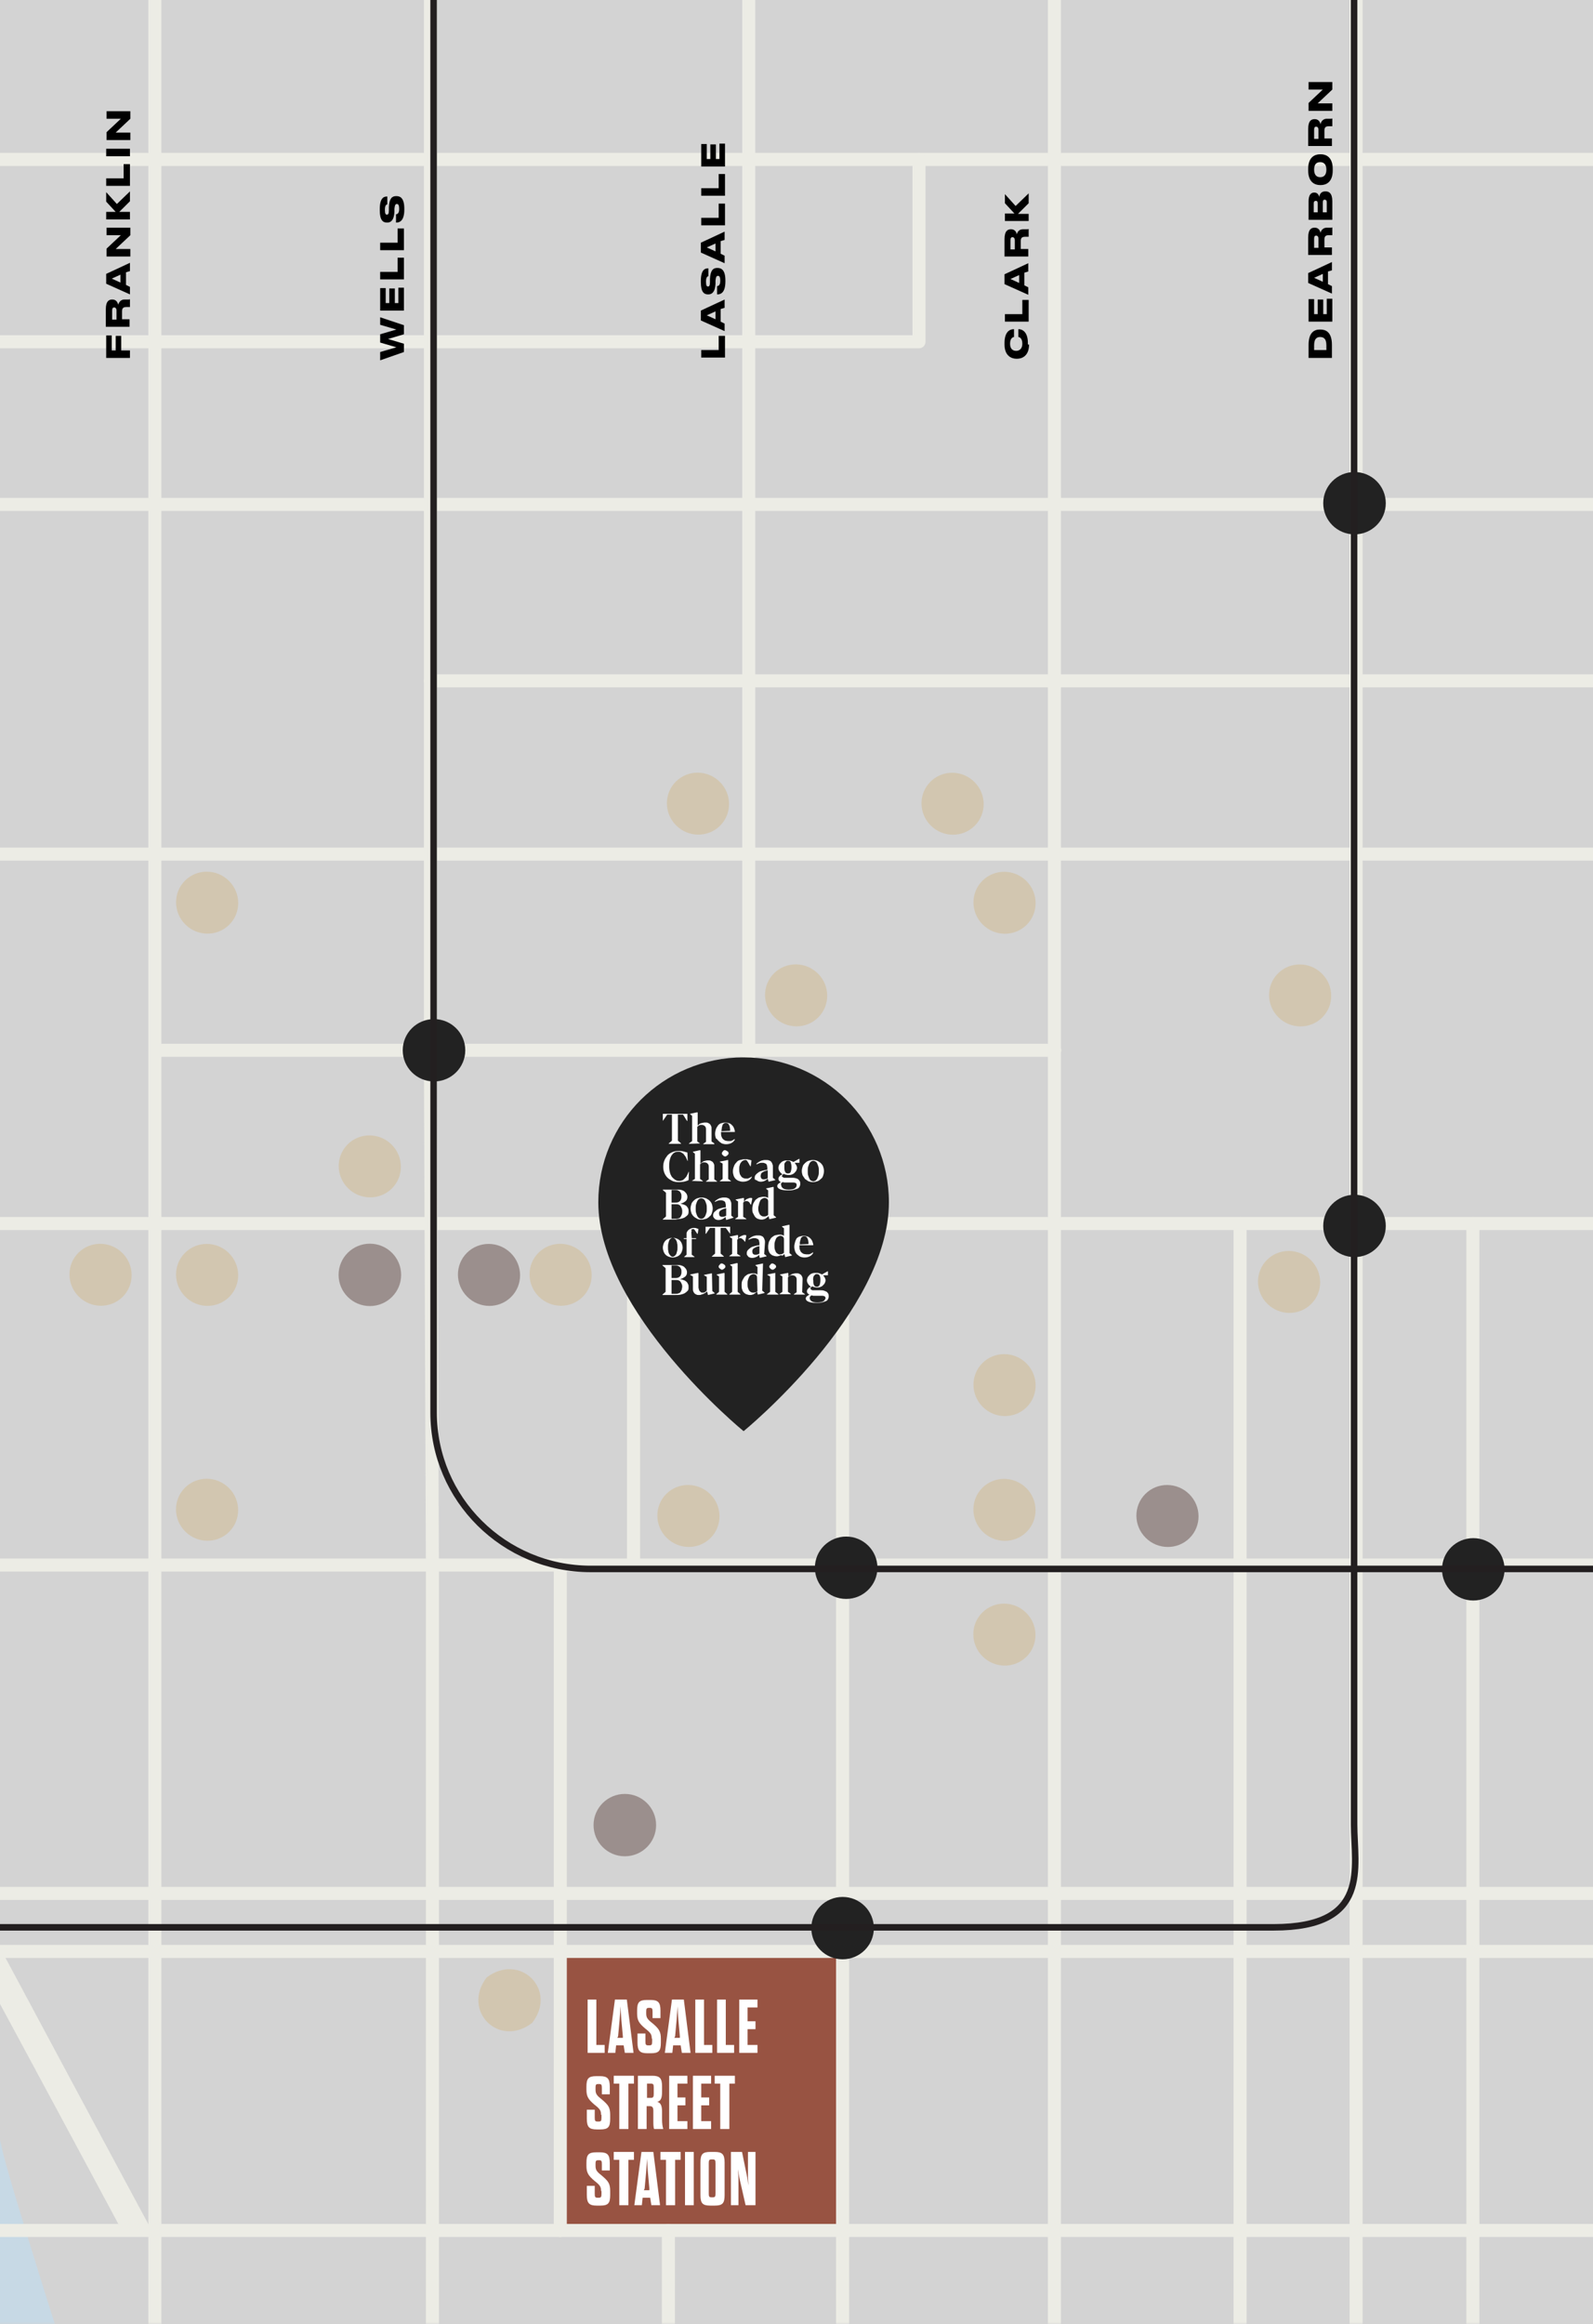 <svg width="393" height="573" viewBox="0 0 393 573" fill="none" xmlns="http://www.w3.org/2000/svg">
<rect x="0" y="0" width="393" height="573" fill="#808080" stroke="none"/>
<g clip-path="url(#clip0_822_6399)">
<path opacity="0.65" d="M646.42 -84H-333.044V573H646.42V-84Z" fill="white"/>
<mask id="mask0_822_6399" style="mask-type:luminance" maskUnits="userSpaceOnUse" x="-334" y="-84" width="981" height="657">
<path d="M646.42 -84H-333.044V573H646.42V-84Z" fill="white"/>
</mask>
<g mask="url(#mask0_822_6399)">
<path d="M207.478 481.228H138.716V549.935H207.478V481.228Z" fill="#985342"/>
<path d="M589.673 -1821.24C589.673 -1821.24 634.896 -1601.79 639.584 -1585.34C644.468 -1568.89 668.202 -1465.73 677.872 -1443.25C687.541 -1420.77 713.229 -1360.14 713.229 -1360.14L812.465 -1307.59L855.148 -1298.64L884.353 -1271.68L1130.98 -767.569C1130.98 -767.569 1150.61 -720.467 1153.64 -715.309L1216.93 -716.282L1246.91 -735.064L1340.19 -927.853L1456.72 -929.897L1461.7 -924.739L1511.8 -923.766L1519.03 -930.773L1566.01 -929.994L1573.04 -922.793L1597.56 -922.306L1603.23 -927.756L1745.73 -925.226L1747.98 -759.783L1741.82 -759.978L1742.12 -717.255L1358.85 -711.805L1360.9 -649.618L1834.03 -652.635L1833.83 -641.346L1935.9 -639.595L1934.92 -586.653L1836.76 -583.247L1836.47 -562.907L1371.45 -565.729L1369.4 -447.682L1276.41 -449.239L1268.11 -494.2L1268.89 -536.923L973.528 -535.95L974.114 -515.61L1155.98 -518.627L1209.99 -513.664L1215.66 -432.111C1214.68 -430.262 1213.32 -428.802 1211.46 -428.023C1208.82 -427.245 1160.86 -421.308 1160.86 -421.308L1150.51 -411.284L1095.81 -412.257L1088.29 -424.812L1077.16 -430.456C1077.16 -430.456 1042.58 -426.077 1025.29 -423.255C1008.01 -420.432 961.514 -409.046 961.514 -409.046C961.514 -409.046 833.66 -421.989 829.07 -422.184C824.479 -422.379 804.358 -420.335 797.228 -421.697C790.098 -423.06 735.694 -437.852 724.364 -440.772C713.034 -443.691 641.147 -458.484 641.147 -458.484C641.147 -458.484 624.542 -443.497 615.068 -443.886C605.496 -444.47 578.929 -455.759 576.292 -456.732L554.804 -454.786C554.804 -454.786 534.586 -440.675 531.851 -438.534C529.116 -436.393 492.098 -400.774 484.675 -396.005C477.252 -391.139 437.889 -362.82 435.936 -361.554L418.941 -354.937C418.941 -354.937 342.267 -359.511 331.719 -359.608C321.17 -359.803 269.501 -359.803 264.031 -359.9C258.562 -360.095 191.46 -363.793 186.87 -363.793C182.279 -363.793 107.852 -366.128 91.052 -366.323C74.253 -366.518 5.296 -367.394 5.296 -367.394C5.296 -367.394 -37.388 -335.668 -42.467 -331.58C-47.448 -327.493 -64.15 -309.781 -83.294 -311.046C-89.545 -313.673 -95.405 -317.177 -100.875 -321.264C-105.466 -324.865 -109.666 -328.953 -113.475 -333.332C-113.475 -333.332 -119.726 -356.007 -124.023 -371.967C-128.223 -387.928 -143.949 -443.983 -145.511 -451.672C-147.074 -459.36 -179.306 -517.459 -182.92 -524.272C-186.534 -531.181 -239.278 -622.564 -239.18 -627.138C-238.985 -630.252 -238.105 -633.366 -236.836 -636.188C-236.836 -636.188 -279.91 -697.986 -289.97 -712.292C-300.03 -726.5 -333.923 -770.488 -333.923 -770.488L-351.015 -775.841L-366.448 -802.312L-382.857 -813.893L-387.447 -1023.03C-387.447 -1023.03 -415.87 -1060.11 -425.149 -1078.02C-434.428 -1095.83 -472.716 -1158.99 -476.721 -1171.64C-480.628 -1184.29 -494.204 -1238.98 -498.111 -1244.43C-502.018 -1249.88 -571.952 -1351 -571.952 -1351C-571.952 -1351 -592.854 -1378.05 -595.979 -1381.16C-599.105 -1384.47 -611.021 -1400.92 -617.663 -1411.33L-651.751 -1465.35L-641.104 -1477.9L-675.974 -1537.36L-677.536 -1451.92L-599.105 -1333.77L-580.059 -1332.51L-579.766 -1323.94L-523.799 -1253.38C-523.799 -1253.38 -499.478 -1187.79 -497.72 -1182.83C-495.962 -1177.87 -471.153 -1112.27 -469.395 -1109.06C-467.637 -1105.95 -462.363 -1097.19 -463.242 -1095.44C-464.218 -1093.68 -465.098 -1089.6 -468.418 -1088.23C-471.739 -1086.87 -472.228 -1085.12 -474.865 -1085.12C-477.502 -1085.12 -561.891 -1092.52 -561.891 -1092.52L-629.872 -1097.38L-680.759 -1144L-681.541 -1099.23L-666.792 -1084.54C-666.792 -1084.54 -611.607 -1069.94 -598.03 -1067.99C-584.356 -1065.95 -485.707 -1052.52 -483.069 -1051.55C-480.432 -1050.57 -452.888 -1038.41 -450.251 -1036.56C-447.614 -1034.71 -429.545 -1024.78 -428.275 -1022.64C-427.005 -1020.4 -421.633 -1010.28 -421.633 -1006.68C-421.633 -1003.08 -419.289 -981.768 -419.289 -977.291C-419.289 -972.814 -420.363 -812.141 -420.363 -812.141L-387.643 -761.73C-386.666 -760.367 -351.699 -740.32 -323.667 -704.409C-295.635 -668.498 -282.84 -651.662 -279.714 -644.46C-276.589 -637.259 -232.733 -548.699 -228.827 -541.789C-224.92 -534.879 -177.451 -458.873 -177.939 -456.635C-178.427 -454.397 -177.353 -440.383 -177.353 -440.383L-171.493 -433.473L-158.99 -325.352C-157.037 -308.418 -149.516 -292.653 -137.6 -280.39C-134.572 -277.276 -132.326 -274.746 -131.837 -273.675C-130.079 -270.075 -110.447 -227.157 -109.568 -223.945C-108.689 -220.734 -102.34 -195.723 -102.828 -193.095C-103.317 -190.468 -112.889 -133.925 -113.963 -124.972C-115.038 -116.116 -126.172 -20.744 -126.758 -9.844C-127.344 1.056 -130.861 96.915 -130.665 106.744C-130.47 116.573 -124.707 208.151 -123.437 215.547C-122.168 222.943 -106.345 302.745 -105.075 309.46C-103.805 316.175 -102.731 329.021 -102.731 329.021L-101.461 342.84L-99.703 373.69C-99.703 373.69 -71.768 453.783 -70.303 457.871C-68.936 461.958 -53.992 487.164 -49.597 493.101C-45.201 499.037 -39.341 505.947 -37.681 509.547C-36.02 513.148 -21.662 550.519 -20.392 557.72C-19.123 564.922 -12.872 622.535 -11.309 637.522C-9.746 652.509 7.347 786.712 9.105 797.611C10.863 808.608 24.049 956.144 25.905 976.192C27.76 996.239 31.374 1023.29 31.374 1029.23C31.374 1035.17 36.063 1381.23 36.063 1381.23L36.844 1520.5C36.844 1520.5 37.332 1573.83 35.281 1582.97L4.319 1639.61C4.319 1639.61 0.412 1654.5 0.412 1658.59C0.412 1662.68 0.119 1679.42 0.119 1679.42C0.119 1679.42 -3.3 1692.85 -3.788 1695.67C-4.276 1698.49 -7.89 1719.61 -8.769 1721.36C-9.648 1723.11 -18.83 1750.17 -20.685 1751.92C-22.541 1753.67 -56.531 1800.58 -58.876 1802.82C-61.22 1805.06 -100.777 1837.37 -106.833 1840.87C-112.791 1844.28 -204.701 1908.8 -206.557 1911.13C-208.413 1913.47 -219.157 1925.83 -220.524 1928.55C-221.892 1931.18 -353.457 2171.95 -353.457 2171.95C-353.457 2171.95 -372.894 2195.11 -376.703 2198.71C-380.513 2202.31 -426.517 2239.39 -436.577 2241.14C-446.637 2242.89 -500.65 2246.79 -508.367 2246.3C-516.083 2245.81 -532.394 2246.79 -536.008 2248.05C-539.622 2249.32 -574.784 2256.03 -583.477 2259.05C-592.072 2262.07 -710.55 2309.27 -718.754 2309.56C-726.959 2309.85 -747.079 2314.91 -747.079 2314.91L-747.861 2355.59C-747.861 2355.59 -729.791 2357.83 -724.322 2356.56C-718.852 2355.3 -618.639 2309.95 -614.049 2307.9C-609.458 2305.86 -574.784 2294.08 -557.789 2290.87C-540.794 2287.66 -464.902 2277.54 -457.674 2277.73C-450.447 2277.93 -444 2275.69 -441.363 2275.69C-438.726 2275.69 -423.782 2279.58 -421.438 2279.58C-418.41 2279.78 -415.48 2279 -412.842 2277.35C-410.01 2275.59 -352.676 2238.52 -350.82 2236.37C-348.964 2234.14 -206.459 1979.65 -206.459 1979.65C-206.459 1979.65 -184.776 1937.12 -174.227 1929.53C-163.679 1922.03 -154.888 1914.54 -149.907 1911.82C-144.925 1909.19 -101.852 1887.68 -97.261 1884.76C-92.67 1881.84 -74.796 1870.16 -67.373 1862.67C-59.95 1855.18 -36.704 1824.81 -29.867 1819.46C-16.681 1808.85 -5.058 1796.3 4.807 1782.48C17.407 1764.67 32.253 1739.07 32.253 1739.07C32.253 1739.07 33.23 1713.28 34.597 1706.96C35.965 1700.73 34.011 1691.19 35.379 1688.47C36.746 1685.84 44.658 1648.86 72.885 1621.81L69.467 1121.39C69.467 1121.39 68.392 1054.83 66.927 1028.55C65.56 1002.27 55.304 885.296 55.304 885.296L60.481 877.607L61.555 867.778L54.328 863.594L41.142 810.847C41.142 810.847 40.36 750.704 39.579 743.405C38.797 736.008 19.654 592.366 19.654 592.366C19.654 592.366 3.342 541.371 0.803 531.055C-1.737 520.739 -5.937 499.718 -7.206 497.382C-8.476 495.047 -33.578 447.653 -38.462 440.256C-43.346 432.86 -54.48 402.983 -54.48 402.983L-64.052 364.542C-64.052 364.542 -80.266 273.743 -81.34 265.666C-82.415 257.491 -91.694 207.08 -91.596 196.764C-91.498 186.449 -98.628 132.923 -99.019 129.128C-99.312 125.332 -97.456 64.508 -96.773 53.219C-96.187 41.93 -87.298 -65.121 -86.419 -73.685C-85.54 -82.249 -80.266 -139.57 -77.824 -149.107C-75.285 -158.644 -57.606 -239.225 -55.848 -240.49C-54.09 -241.755 20.337 -312.506 31.374 -313.576C42.411 -314.647 184.526 -316.398 191.265 -315.814C198.004 -315.23 397.355 -309.975 405.071 -308.905C405.071 -308.905 452.54 -323.016 463.187 -330.996C473.833 -338.976 509.191 -373.427 512.804 -375.958C516.418 -378.488 529.409 -390.555 533.511 -391.918C537.613 -393.28 558.222 -402.428 560.957 -403.207C566.134 -404.472 571.506 -405.445 576.976 -405.737C580.59 -405.737 687.248 -405.542 692.327 -405.153C697.016 -404.667 805.726 -389.193 813.442 -388.998C821.158 -388.804 848.506 -388.804 848.506 -388.804L854.172 -379.753C854.172 -379.753 912.58 -369.243 941.98 -365.934C971.379 -362.625 1078.04 -353.088 1085.75 -353.866C1093.47 -354.645 1101.19 -355.423 1103.53 -356.688C1105.87 -357.954 1118.77 -369.048 1121.01 -369.048C1123.26 -369.048 1151.98 -369.34 1151.98 -369.34L1160.28 -353.379L1199.74 -353.088C1199.74 -353.088 1200.72 -278.444 1200.72 -273.383C1200.72 -268.323 1200.13 -109.693 1199.64 -105.606C1199.15 -101.518 1191.44 -56.459 1190.56 -52.859C1189.68 -49.258 1181.47 -23.566 1181.47 -23.566C1181.47 -23.566 1134.2 5.046 1126.97 7.09C1119.74 9.133 1102.75 12.54 1096.79 13.805C1090.15 15.07 1083.41 15.848 1076.67 16.14C1074.03 16.14 1043.56 17.892 1038.48 19.547C1033.5 21.298 1023.44 25.191 1021.97 26.943C1020.61 28.695 1007.52 46.212 1007.52 46.212L1006.74 87.864L1039.85 88.448L1038.77 146.84L1004.69 146.256L1003.71 197.738L1008.69 197.932L1009.76 339.628C1009.76 339.628 1014.65 529.303 1014.45 540.105C1014.26 550.908 1011.03 689.295 1011.03 689.295L1005.56 944.757C1005.56 944.757 1037.31 971.52 1038.68 973.856L1049.22 991.276C1049.22 991.276 1071.1 990.789 1075.6 990.303C1080.19 989.816 1097.08 976.678 1134.79 978.722C1172.49 980.766 1187.14 998.575 1194.17 1010.06C1201.2 1021.44 1208.04 1048.69 1198.57 1067.67L1180.99 1087.23L1183.52 1101.83L1431.42 1102.12C1431.42 1102.12 1453.69 1076.72 1482.31 1078.18C1510.92 1079.54 1535.25 1093.17 1539.64 1124.02C1544.04 1154.87 1528.6 1178.61 1521.28 1183.48L1517.47 1243.62L1512.49 1242.65L1506.82 1227.18L1488.26 1221.34L1460.92 1249.37L1451.34 1280.02L1466.87 1379.38L1485.14 1406.73L1492.86 1429.89L1515.03 1435.73L1518.15 1563.8L1461.31 1571.49L1481.43 2027.92L1356.21 2041.54L1324.47 2034.34C1324.47 2034.34 1298.19 1999.4 1304.35 1965.15C1310.5 1930.89 1328.37 1832.6 1328.37 1832.6C1328.37 1832.6 1337.85 1808.85 1341.56 1803.79C1341.56 1803.79 1335.7 1774.21 1336.68 1769.34L1306.98 1726.33C1306.98 1726.33 1308.55 1688.76 1310.89 1681.07C1313.23 1673.38 1310.89 1653.04 1310.89 1653.04C1310.89 1653.04 1284.62 1617.33 1283.84 1609.54C1283.05 1601.76 1284.62 1564.29 1284.62 1564.29C1284.62 1564.29 1275.14 1556.89 1275.14 1553.68C1275.14 1550.47 1286.47 1502.3 1287.35 1497.82C1288.33 1493.25 1287.35 1475.63 1293.31 1464.05C1299.27 1452.47 1313.23 1418.21 1317.53 1404.69C1321.83 1391.16 1331.01 1363.33 1330.13 1359.63C1329.16 1355.83 1326.32 1289.85 1321.63 1278.07C1316.95 1266.3 1308.74 1233.5 1306.1 1229.42C1303.47 1225.33 1293.7 1210.15 1294.77 1199.83C1295.85 1189.51 1296.63 1173.26 1296.63 1173.26L1180.89 1167.62L1180.3 1206.45L1170.73 1210.34C1170.73 1210.34 1154.52 1276.52 1150.8 1287.81C1147 1299.1 1141.04 1323.33 1141.04 1327.42C1141.04 1331.5 1138.5 1366.73 1143.28 1381.23C1147.97 1395.83 1154.71 1423.96 1160.08 1433.49C1165.46 1443.03 1182.06 1470.08 1182.06 1473.69C1182.06 1477.29 1183.62 1510.76 1183.62 1510.76L1199.15 1531.88L1197.3 1558.45L1182.26 1564.58L1197.98 1601.56V1650.9C1197.98 1650.9 1193.29 1663.07 1191.34 1664.82C1189.48 1666.57 1180.3 1669.69 1180.3 1669.69L1148.75 1733.82C1148.75 1733.82 1142.8 1786.27 1155.2 1807.68C1167.6 1829.09 1191.53 1860.72 1218.39 1887.49L1245.06 1914.25C1245.06 1914.25 1254.92 1946.95 1255.31 1950.26C1255.61 1953.57 1263.13 2023.15 1263.91 2025.09C1264.69 2026.94 1281.98 2081.15 1294.38 2100.23C1306.79 2119.3 1335.21 2181.49 1345.47 2192.09C1345.47 2192.09 1349.57 2218.37 1349.08 2220.71C1348.59 2223.04 1331.5 2313.65 1330.82 2324.45C1330.23 2335.25 1327.69 2378.56 1328.28 2386.44C1328.86 2394.23 1329.06 2421.38 1330.82 2424.49C1332.57 2427.61 1361.88 2491.93 1365.39 2497.38C1368.52 2502.83 1371.55 2508.48 1374.18 2514.32C1374.18 2514.32 1371.64 2550.03 1370.28 2554.12C1368.91 2558.21 1349.57 2625.16 1349.57 2625.16C1349.57 2625.16 1342.05 2644.53 1342.05 2645.79C1342.05 2647.06 1345.47 2683.85 1345.86 2687.93C1346.25 2692.02 1360.51 2739.71 1358.85 2742.43C1358.85 2742.43 1371.74 2756.64 1375.84 2761.7C1379.95 2766.76 1389.52 2783.11 1389.03 2785.45C1388.54 2787.69 1388.25 2852.4 1388.25 2852.4L1395.77 2884.13L1990.01 2894.44L2072.15 -1795.06L589.673 -1821.24Z" fill="#C7D9E5"/>
<path d="M38.211 588.278V-305.207M67.709 -306.861V-221.707M-41.294 -178.595H184.721M416.597 -290.803V466.824M420.992 -253.725H551.678" stroke="#ECECE5" stroke-width="3.217" stroke-linecap="round" stroke-linejoin="round"/>
<path d="M334.55 -1789.9V743.697M363.363 301.674V730.364M305.932 301.674V726.472M-339.687 -843.575H1050.3M-339.98 -900.604H1024.22M-346.426 -1798.08L-339.394 -792.774H1076.18L863.644 -1233.53C863.644 -1233.53 858.175 -1249.78 848.7 -1253.29C839.128 -1256.69 801.134 -1255.33 801.134 -1255.33L630.694 -1248.62" stroke="#ECECE5" stroke-width="3.217" stroke-linecap="round" stroke-linejoin="round"/>
<path d="M-243.379 -1310.32H-197.473C-197.473 -1310.32 -184.287 -1312.07 -184.287 -1298.93V-1081.03L-189.757 -898.365V-792.677M-370.94 -1226.82L-420.46 -1196.65C-423.097 -1193.05 -423.586 -1188.18 -421.437 -1184.29C-417.823 -1177.28 -356.582 -1072.96 -356.582 -1072.96C-356.582 -1072.96 -354.336 -1067.31 -349.843 -1065.27C-345.35 -1063.22 -336.461 -1057.09 -336.461 -1054.46M-280.69 -1238.4V-971.355M-303.839 -1026.24H-276.002M-308.722 -1061.67H-283.913M-310.285 -1093.78H-283.913M-237.03 -971.355V-1002.79M-283.913 -1078.11H-187.412M-244.258 -1217.86V-1013.49M-213.98 -1217.86V-1013.49M96.621 -1800.61L99.258 -1349.24L106.193 -1238.4V260.606L106.681 387.51V831.284M-267.895 -971.355V-792.774C-267.895 -792.774 -271.509 -761.146 -267.602 -757.253C-263.695 -753.36 -252.658 -736.621 -248.556 -729.42C-248.556 -729.42 -217.3 -677.451 -211.44 -666.941C-205.58 -656.43 -188.389 -622.466 -183.799 -614.389C-179.208 -606.214 -93.646 -457.511 -93.646 -457.511M-44.81 -566.605H-156.45M-126.269 -514.248H619.171" stroke="#ECECE5" stroke-width="3.217" stroke-linecap="round" stroke-linejoin="round"/>
<path d="M-8.378 -375.957H110.588M-647.55 -971.354V-758.42M-676.949 -758.42H-500.259C-500.259 -758.42 -493.226 -758.907 -491.273 -754.236C-488.734 -747.813 -491.273 -710.734 -491.273 -710.734M-583.281 -794.331H-682.224M-583.281 -876.663H-679.294M-583.281 -910.141H-678.61M-684.568 -682.122H-433.646C-433.646 -682.122 -416.846 -683.388 -416.846 -667.233V870.114M-640.517 -682.122V430.817M-586.407 -608.063L-416.944 -456.537" stroke="#ECECE5" stroke-width="3.217" stroke-linecap="round" stroke-linejoin="round"/>
<path d="M-194.64 -221.123H-42.271L707.37 -225.989M-586.407 -265.598H-543.821V-225.989M-540.891 -190.468H-586.407M-546.361 -132.66C-546.361 -132.66 -537.863 -132.952 -537.863 -122.053V-91.495H-582.793M-702.247 385.855H595.241M-700.294 39.302H593.874M460.941 466.824V549.934M962.003 124.359H-697.461H832.879M67.709 -257.715H260.125M305.738 -303.26V-224.529M334.552 -173.534H551.874" stroke="#ECECE5" stroke-width="3.217" stroke-linecap="round" stroke-linejoin="round"/>
<path d="M419.429 -1361.7L487.8 -1166.87V-466.464L462.991 -421.503C462.991 -421.503 458.889 -409.727 463.48 -398.828C468.852 -386.274 468.852 -379.267 489.265 -336.544C499.033 -319.026 504.014 -299.465 504.209 -279.417V769.194M416.597 167.86H106.192M226.72 39.302V84.263H-41.294M38.212 258.951H260.222M156.298 301.674V385.855M138.229 385.855V549.935M164.893 549.935V796.93M207.869 301.674V747.881M-446.344 605.893H-416.945M-342.03 607.645H-262.035M-342.03 660.294H-262.035M-578.594 347.219H-536.985M-578.594 257.005H-532.101M-460.116 258.27H-416.945M-464.707 346.927H-416.945M-447.419 168.639H-416.945M-611.216 39.302V124.262M-465.781 -189.689H-416.945M-206.752 -455.954C-206.752 -455.954 -213.785 -477.364 -210.659 -478.824C-207.534 -480.186 -208.12 -481.354 -205.776 -479.018C-203.432 -476.586 -198.255 -460.625 -206.752 -455.954Z" stroke="#ECECE5" stroke-width="3.217" stroke-linecap="round" stroke-linejoin="round"/>
<path d="M562.519 -454.688V-971.354L518.077 -1082.2L492.194 -1140.79M376.549 -1028.19H967.568M839.617 -1028.19V-1197.52M932.797 -1083.76H417.181M750.93 -1197.82V-971.354M185.989 -1061.18H417.181M335.82 -1092.03H384.558M260.123 707.787V-1794.67" stroke="#ECECE5" stroke-width="3.217" stroke-linecap="round" stroke-linejoin="round"/>
<path d="M1773.86 -638.135C1773.86 -638.135 1774.93 -627.04 1785 -627.04C1795.06 -627.04 1793.98 -638.135 1793.98 -638.135M1284.81 -563.394C1284.81 -563.394 1278.66 -568.844 1278.66 -592.979C1278.66 -617.114 1279.15 -626.456 1279.15 -626.456M1354.16 -575.364H1431.32L1455.64 -568.357H1791.34C1791.34 -568.357 1806.78 -567.579 1810.78 -571.471C1814.88 -575.364 1826.21 -588.697 1830.9 -588.697H1898.88C1898.88 -588.697 1917.44 -590.059 1919.1 -605.727C1920.86 -621.396 1916.27 -626.554 1910.51 -630.155M189.116 -649.716H264.52M32.156 -1187.21V-457.803M-26.741 -514.248V-457.705M-217.301 -677.257H-49.987M-41.783 -733.897H-250.901M-112.987 -792.774V-900.604L-118.945 -1132.61M-86.126 -1079.96H107.461M-73.331 -1024.88H115.275M-342.03 258.27H-277.761M699.848 -566.605V-900.604M882.399 -354.353V-283.31M882.497 -283.31H852.511V-225.989H797.228M955.751 -258.494V-351.433L967.668 -350.46V-258.396M797.228 -231.342H852.511M594.264 -1028.19V-971.355M184.721 -1787.57V301.674M-706.936 210.584H595.338M-705.08 301.674H964.249" stroke="#ECECE5" stroke-width="3.217" stroke-linecap="round" stroke-linejoin="round"/>
<path d="M-686.816 -1467.68H589.282C589.282 -1467.68 611.747 -1370.75 615.849 -1360.63C619.951 -1350.41 637.728 -1323.36 637.728 -1312.46C637.728 -1301.65 634.309 -1265.06 629.523 -1251.44C629.523 -1251.44 625.421 -1210.76 626.105 -1195.87C626.691 -1180.98 632.844 -1048.63 631.574 -1041.23C630.207 -1033.74 619.951 -972.036 619.951 -972.036L617.9 -901.479V-500.428L595.435 -380.726V2869.63M-694.043 -1467.68H581.957C581.957 -1467.68 604.421 -1370.75 608.524 -1360.63C612.626 -1350.41 630.402 -1323.36 630.402 -1312.46C630.402 -1301.65 626.984 -1265.06 622.198 -1251.44C622.198 -1251.44 618.096 -1210.76 618.779 -1195.87C619.365 -1180.98 625.519 -1048.63 624.249 -1041.23C622.882 -1033.74 612.626 -972.036 612.626 -972.036L610.575 -901.479V-500.428L589.77 -380.726V2869.63M797.521 -107.649V-4.686L784.042 39.108V967.725L787.461 1045.68L825.455 1219.39C825.455 1219.39 825.162 1236.91 827.995 1247.13C830.827 1257.35 844.209 1315.54 844.209 1315.54L862.473 1353.59" stroke="#ECECE5" stroke-width="7.5"/>
<path d="M872.632 1663.85C890.995 1675.23 925.083 1813.33 929.966 1830.07C934.85 1846.81 946.766 1885.64 927.329 1918.14C907.892 1950.74 883.767 1956.78 868.725 1961.84C853.684 1966.8 818.033 1965.24 810.903 1965.15C803.871 1964.95 773.69 1965.93 773.69 1965.93C773.69 1965.93 850.949 1974.49 863.842 1976.53C876.735 1978.58 893.73 1980.33 910.823 1997.94C927.915 2015.66 932.506 2028.11 944.715 2067.14C956.924 2106.06 968.45 2142.46 978.608 2153.07M420.797 651.828H965.91M689.593 871.38H319.315M-679.099 -971.354H1012.89M-41.782 -1467.68V-544.805L-38.95 -512.204V-425.298L38.7 -307.25" stroke="#ECECE5" stroke-width="6.433"/>
<path d="M-593.048 -1790.68V-1467.58L-583.281 -971.257V-138.11L-578.593 210.584V2682.39M33.719 549.935L-20.196 449.307C-20.196 449.307 -49.205 399.48 -49.205 385.174C-49.205 370.868 -49.205 -209.153 -49.205 -209.153C-49.205 -238.154 -33.968 -249.54 -33.968 -249.54L34.012 -307.25L414.156 -301.606L434.96 -302.676C442.579 -303.065 450.099 -304.525 457.23 -306.861L459.769 -307.737C465.434 -309.586 470.904 -312.019 476.08 -315.036C481.648 -318.247 488.876 -322.432 493.955 -325.254C499.034 -328.174 517.591 -348.221 533.024 -365.252C547.577 -381.407 567.698 -391.528 589.381 -393.475C594.949 -393.961 600.516 -393.961 605.986 -393.377L685.784 -387.052C700.142 -385.884 714.402 -383.451 728.37 -379.85L775.155 -367.491C783.653 -365.252 792.346 -363.501 801.039 -362.138C820.866 -359.218 856.614 -353.963 862.377 -353.963C870.582 -353.963 915.804 -354.547 930.846 -354.547C945.887 -354.547 993.845 -345.302 993.845 -345.302L1072.37 -335.473" stroke="#ECECE5" stroke-width="6.433"/>
<path d="M797.229 -289.051L38.212 -299.756C38.212 -299.756 -26.936 -246.231 -32.21 -241.073C-37.484 -235.915 -44.321 -227.157 -44.321 -216.451V401.913L-15.605 458.358L33.719 549.838" stroke="#ECECE5" stroke-width="6.433"/>
<path d="M-333.043 466.825H538.982L605.399 461.18H784.043M-333.043 474.902H-133.106L-57.117 481.131H539.861L605.399 483.174H784.043M-583.281 -608.063L-682.224 -701.975M1109.39 -748.105C1109.39 -748.105 1132.93 -694.385 1124.92 -655.944C1116.91 -617.503 1100.6 -624.802 1085.85 -624.802M1126.29 -665.773C1126.29 -665.773 1124.43 -617.113 1135.28 -613.318M1113.3 -768.055C1113.3 -768.055 1129.02 -746.742 1132.35 -743.628C1135.67 -740.514 1157.15 -695.552 1157.15 -682.414C1157.15 -669.276 1154.03 -624.996 1169.85 -624.996M719.579 1286.44C719.579 1286.44 738.43 1397.29 745.462 1413.74C752.495 1429.99 785.997 1505.61 793.42 1513M811.392 1529.74C811.392 1529.74 792.248 1396.9 789.708 1394.37C787.169 1391.84 730.616 1291.7 727.002 1281.09M-277.76 -132.66V1044.9" stroke="#ECECE5" stroke-width="3.217" stroke-linecap="round" stroke-linejoin="round"/>
<path d="M316.19 1478.07L-214.761 1812.36L-245.43 1845.25C-245.43 1845.25 -290.359 1877.17 -306.182 1886.42C-322.006 1895.66 -362.735 1920.19 -362.735 1920.19L-414.306 1935.85L-636.61 2071.91M-624.401 450.864C-624.401 450.864 -568.63 422.836 -557.788 409.893C-546.946 396.95 -527.119 373.106 -523.505 350.918C-519.891 328.729 -508.073 -458.289 -531.026 -494.784C-553.979 -531.278 -673.042 -633.269 -723.148 -672.001C-773.255 -710.637 -505.24 -526.315 -500.845 -497.606C-496.449 -468.897 -493.031 297.684 -493.031 297.684C-493.031 297.684 -469.589 404.735 -450.739 423.712C-431.888 442.69 -402.39 458.163 -393.111 461.764" stroke="#ECECE5" stroke-width="6.433"/>
<path d="M-634.072 485.607C-634.072 485.607 -547.338 493.003 -534.152 503.806C-520.967 514.608 -506.316 537.283 -489.711 539.619C-473.107 541.955 -457.479 544.777 -441.461 528.817C-425.442 512.856 -418.703 486.288 -424.466 473.734C-433.549 454.368 -445.856 436.461 -460.898 421.182C-479.944 402.205 -482.288 387.704 -484.339 372.815C-486.39 357.925 -492.934 305.373 -492.934 301.772M-687.792 540.398C-687.792 540.398 -621.667 541.371 -578.496 549.935H589.673" stroke="#ECECE5" stroke-width="3.217" stroke-linecap="round" stroke-linejoin="round"/>
<path d="M363.464 394.614C367.726 394.614 371.18 391.172 371.18 386.925C371.18 382.679 367.726 379.237 363.464 379.237C359.203 379.237 355.748 382.679 355.748 386.925C355.748 391.172 359.203 394.614 363.464 394.614Z" fill="#222222"/>
<path d="M107.071 266.639C111.332 266.639 114.787 263.197 114.787 258.951C114.787 254.705 111.332 251.263 107.071 251.263C102.809 251.263 99.355 254.705 99.355 258.951C99.355 263.197 102.809 266.639 107.071 266.639Z" fill="#222222"/>
<path d="M208.751 394.224C213.013 394.224 216.467 390.782 216.467 386.536C216.467 382.29 213.013 378.848 208.751 378.848C204.49 378.848 201.035 382.29 201.035 386.536C201.035 390.782 204.49 394.224 208.751 394.224Z" fill="#222222"/>
<path d="M207.868 483.077C212.13 483.077 215.585 479.634 215.585 475.388C215.585 471.142 212.13 467.7 207.868 467.7C203.607 467.7 200.152 471.142 200.152 475.388C200.152 479.634 203.607 483.077 207.868 483.077Z" fill="#222222"/>
<path d="M334.162 309.946C338.424 309.946 341.879 306.504 341.879 302.258C341.879 298.012 338.424 294.57 334.162 294.57C329.901 294.57 326.446 298.012 326.446 302.258C326.446 306.504 329.901 309.946 334.162 309.946Z" fill="#222222"/>
<path d="M334.162 131.755C338.424 131.755 341.879 128.313 341.879 124.067C341.879 119.821 338.424 116.379 334.162 116.379C329.901 116.379 326.446 119.821 326.446 124.067C326.446 128.313 329.901 131.755 334.162 131.755Z" fill="#222222"/>
<path d="M106.973 -148.815V-612.247M504.697 740.875V277.442M504.697 348.29C504.697 369.603 487.214 386.829 465.921 386.829H145.749C124.358 386.829 106.973 369.603 106.973 348.29V-184.531C106.973 -205.844 124.456 -223.069 145.749 -223.069H465.921C487.311 -223.069 504.697 -205.844 504.697 -184.531V348.29Z" stroke="#231F20" stroke-width="1.608"/>
<path d="M-677.341 -708.204C-677.341 -708.204 -256.664 -297.324 -236.348 -272.41C-215.25 -246.621 -193.762 -221.22 -172.567 -221.22C-160.944 -221.22 297.142 -223.264 303.589 -223.264C320.584 -223.264 334.063 -210.905 334.063 -186.769V449.794C334.063 460.401 338.263 475.194 314.235 475.194H-646.184" stroke="#231F20" stroke-width="1.608"/>
</g>
<path d="M26.199 82.707H27.566V86.405H28.543V82.805H29.91V86.405H32.059V88.254H26.199V82.707Z" fill="black"/>
<path d="M30.692 73.851H31.474C31.864 73.851 31.962 73.851 32.06 73.754V75.7C32.06 75.7 31.962 75.7 31.669 75.7H31.18C30.399 75.7 30.106 75.992 30.106 76.771V78.717H31.962V80.566H26.102V76.284C26.102 74.143 26.981 73.851 27.664 73.851H27.762C28.543 73.851 29.032 74.435 29.129 75.116C29.422 74.435 29.813 73.851 30.692 73.851ZM28.739 78.814V76.576C28.739 75.992 28.446 75.798 28.153 75.798C27.86 75.798 27.664 75.992 27.664 76.576V78.814H28.739Z" fill="black"/>
<path d="M31.082 67.136V70.251L32.059 70.737V72.586L26.199 69.959V67.526L32.059 64.801V66.844L31.082 67.136ZM27.566 68.694L29.715 69.667V67.72L27.566 68.694Z" fill="black"/>
<path d="M28.542 61.395H32.156V63.244H26.295V61.297L29.812 57.989H26.295V56.139H32.156V57.989L28.542 61.395Z" fill="black"/>
<path d="M32.059 54.095H26.199V52.246H28.543L26.199 49.716V47.38L28.836 50.3L32.059 47.186V49.619L29.422 52.246H32.059V54.095Z" fill="black"/>
<path d="M26.199 43.974H30.496V40.471H32.059V45.823H26.199V43.974Z" fill="black"/>
<path d="M32.059 36.676V38.525H26.199V36.676H32.059Z" fill="black"/>
<path d="M28.542 32.685H32.156V34.535H26.295V32.588L29.812 29.279H26.295V27.43H32.156V29.279L28.542 32.685Z" fill="black"/>
<path d="M173 86.308H177.298V82.805H178.86V88.158H173V86.308Z" fill="black"/>
<path d="M177.788 76.188V79.302L178.765 79.788V81.637L172.904 79.01V76.577L178.765 73.852V75.896L177.788 76.188ZM174.369 77.745L176.518 78.718V76.772L174.369 77.745Z" fill="black"/>
<path d="M178.96 69.375C178.96 72.295 177.69 72.587 177.007 72.587H176.909V70.543C177.104 70.543 177.69 70.445 177.69 69.278C177.69 68.11 177.397 68.013 177.104 68.013C176.811 68.013 176.616 68.207 176.518 69.18V69.959C176.421 72.003 175.639 72.587 174.76 72.587H174.662C173.686 72.587 172.904 72.003 172.904 69.57V69.278C172.904 66.553 173.881 66.163 174.662 66.163H174.76V68.11C174.565 68.11 174.174 68.305 174.174 69.375V69.472C174.174 70.445 174.369 70.64 174.662 70.64C174.955 70.64 175.151 70.445 175.151 69.57V68.791C175.248 66.65 175.932 66.066 176.909 66.066H177.007C177.886 66.066 178.96 66.455 178.96 69.18V69.375Z" fill="black"/>
<path d="M177.788 59.448V62.563L178.765 63.049V64.898L172.904 62.271V59.838L178.765 57.113V59.157L177.788 59.448ZM174.369 61.006L176.518 61.979V60.032L174.369 61.006Z" fill="black"/>
<path d="M173 53.707H177.298V50.203H178.86V55.556H173V53.707Z" fill="black"/>
<path d="M173 46.408H177.298V42.904H178.86V48.257H173V46.408Z" fill="black"/>
<path d="M173 35.508H174.367V39.206H175.247V35.605H176.614V39.206H177.493V35.411H178.86V41.055H173V35.508Z" fill="black"/>
<path d="M253.875 84.947C253.875 87.769 252.117 88.45 250.945 88.45H250.75C249.577 88.45 247.819 87.769 247.819 84.947V84.557C247.819 81.832 249.089 81.151 250.163 81.151V83.097C249.968 83.097 249.187 83.292 249.187 84.752C249.187 86.114 249.968 86.504 250.652 86.504H250.75C251.336 86.504 252.215 86.114 252.215 84.752C252.215 83.292 251.433 83.097 251.238 83.097V81.151C252.215 81.151 253.582 81.832 253.582 84.557V84.947H253.875Z" fill="black"/>
<path d="M247.917 77.453H252.215V73.949H253.777V79.302H247.917V77.453Z" fill="black"/>
<path d="M252.703 67.234V70.348L253.68 70.835V72.684L247.819 70.056V67.624L253.68 64.899V66.942L252.703 67.234ZM249.284 68.791L251.433 69.764V67.818L249.284 68.791Z" fill="black"/>
<path d="M252.41 56.529H253.191C253.582 56.529 253.68 56.529 253.777 56.432V58.378C253.777 58.378 253.68 58.378 253.387 58.378H252.898C252.117 58.378 251.824 58.67 251.824 59.449V61.395H253.68V63.244H247.819V58.962C247.819 56.821 248.698 56.529 249.382 56.529H249.48C250.261 56.529 250.75 57.113 250.847 57.794C251.043 57.016 251.531 56.529 252.41 56.529ZM250.359 61.492V59.254C250.359 58.67 250.066 58.475 249.773 58.475C249.48 58.475 249.284 58.67 249.284 59.254V61.492H250.359Z" fill="black"/>
<path d="M253.778 54.486H247.918V52.637H250.262L247.918 50.106V47.868L250.555 50.788L253.778 47.673V50.106L251.141 52.734H253.778V54.486Z" fill="black"/>
<path d="M99.649 86.794L93.789 88.838V86.794L97.794 85.627L93.789 84.459V82.415L97.794 81.247L93.789 80.079V78.231L99.649 80.177V82.415L95.743 83.583L99.649 84.751V86.794Z" fill="black"/>
<path d="M93.789 71.029H95.156V74.727H96.035V71.126H97.403V74.727H98.282V70.932H99.649V76.576H93.789V71.029Z" fill="black"/>
<path d="M93.789 67.039H98.087V63.535H99.649V68.888H93.789V67.039Z" fill="black"/>
<path d="M93.789 59.837H98.087V56.334H99.649V61.686H93.789V59.837Z" fill="black"/>
<path d="M99.747 51.663C99.747 54.582 98.477 54.874 97.794 54.874H97.696V52.83C97.891 52.83 98.477 52.733 98.477 51.565C98.477 50.397 98.184 50.3 97.891 50.3C97.598 50.3 97.403 50.495 97.305 51.468V52.246C97.208 54.29 96.426 54.874 95.547 54.874H95.45C94.473 54.874 93.691 54.29 93.691 51.857V51.565C93.691 48.84 94.668 48.451 95.45 48.451H95.547V50.397C95.352 50.397 94.961 50.592 94.961 51.663V51.76C94.961 52.733 95.156 52.928 95.45 52.928C95.743 52.928 95.938 52.733 95.938 51.857V51.079C96.036 48.938 96.719 48.354 97.696 48.354H97.794C98.673 48.354 99.747 48.743 99.747 51.468V51.663Z" fill="black"/>
<path d="M322.83 88.255V85.043C322.83 81.929 324.295 81.248 325.565 81.248H325.76C327.03 81.248 328.593 81.832 328.593 85.043V88.255H322.83ZM327.225 86.308V85.141C327.225 83.292 326.346 83.097 325.663 83.097C325.077 83.097 324.198 83.292 324.198 85.141V86.308H327.225Z" fill="black"/>
<path d="M322.83 73.754H324.198V77.452H325.077V73.852H326.444V77.452H327.323V73.657H328.69V79.301H322.83V73.754Z" fill="black"/>
<path d="M327.617 66.942V70.056L328.594 70.543V72.392L322.733 69.764V67.331L328.594 64.606V66.65L327.617 66.942ZM324.198 68.499L326.347 69.472V67.526L324.198 68.499Z" fill="black"/>
<path d="M327.324 56.139H328.105C328.496 56.139 328.594 56.139 328.691 56.042V57.988C328.691 57.988 328.594 57.988 328.301 57.988H327.812C327.031 57.988 326.738 58.28 326.738 59.059V61.005H328.594V62.854H322.733V58.572C322.733 56.431 323.612 56.139 324.296 56.139H324.394C325.175 56.139 325.664 56.723 325.761 57.404C325.957 56.723 326.445 56.139 327.324 56.139ZM325.273 61.103V58.864C325.273 58.28 324.98 58.086 324.687 58.086C324.394 58.086 324.198 58.28 324.198 58.864V61.103H325.273Z" fill="black"/>
<path d="M322.83 54.193V49.619C322.83 47.965 323.514 47.478 324.198 47.478H324.295C325.077 47.478 325.37 48.159 325.467 48.548C325.565 47.867 325.956 47.186 326.932 47.186H327.03C327.909 47.186 328.69 47.673 328.69 49.619V54.193H322.83ZM324.1 52.344H325.077V50.106C325.077 49.619 324.881 49.522 324.588 49.522C324.295 49.522 324.1 49.716 324.1 50.106V52.344ZM326.249 52.344H327.323V49.911C327.323 49.327 327.03 49.23 326.835 49.23C326.542 49.23 326.346 49.327 326.346 49.911V52.344H326.249Z" fill="black"/>
<path d="M322.733 41.639C322.733 38.719 324.394 38.038 325.664 38.038H325.859C327.129 38.038 328.789 38.719 328.789 41.639V42.028C328.789 44.948 327.129 45.629 325.859 45.629H325.664C324.394 45.629 322.733 44.948 322.733 42.028V41.639ZM324.198 41.834C324.198 43.391 325.078 43.683 325.664 43.683H325.761C326.347 43.683 327.226 43.391 327.226 41.834C327.226 40.276 326.347 39.985 325.761 39.985H325.664C324.98 39.985 324.198 40.276 324.198 41.834Z" fill="black"/>
<path d="M327.324 29.279H328.105C328.496 29.279 328.594 29.279 328.691 29.182V31.128C328.691 31.128 328.594 31.128 328.301 31.128H327.812C327.031 31.128 326.738 31.421 326.738 32.199V34.145H328.594V35.995H322.733V31.81C322.733 29.669 323.612 29.377 324.296 29.377H324.394C325.175 29.377 325.664 29.961 325.761 30.642C325.957 29.863 326.445 29.279 327.324 29.279ZM325.273 34.243V32.004C325.273 31.421 324.98 31.226 324.687 31.226C324.394 31.226 324.198 31.421 324.198 32.004V34.243H325.273Z" fill="black"/>
<path d="M325.077 25.484H328.69V27.333H322.83V25.387L326.346 22.078H322.83V20.229H328.69V22.078L325.077 25.484Z" fill="black"/>
<path d="M144.971 493.004H147.12V504.196H149.171V506.142H144.971V493.004Z" fill="white"/>
<path d="M153.857 504.293H152.001L151.806 506.142H149.95L151.708 493.004H154.638L156.299 506.142H154.15L153.857 504.293ZM152.294 502.444H153.662V502.055C153.369 499.135 153.173 496.702 153.076 494.659C152.978 496.702 152.783 499.135 152.49 502.055L152.294 502.444Z" fill="white"/>
<path d="M160.793 502.639C160.793 501.568 160.5 501.179 159.132 500.108C157.667 498.843 157.179 498.162 157.179 496.41V495.729C157.179 493.685 157.667 493.101 159.621 493.101H160.5C162.355 493.101 162.941 493.685 162.941 495.729V497.578H160.988V496.021C160.988 495.242 160.89 495.048 160.304 495.048H160.109C159.523 495.048 159.425 495.242 159.425 495.924V496.41C159.425 497.481 159.718 497.87 161.086 498.94C162.551 500.206 163.039 500.887 163.039 502.639V503.612C163.039 505.655 162.551 506.239 160.597 506.239H159.718C157.862 506.239 157.276 505.655 157.276 503.612V501.373H159.23V503.32C159.23 504.098 159.328 504.293 159.914 504.293H160.207C160.793 504.293 160.89 504.098 160.89 503.32V502.639H160.793Z" fill="white"/>
<path d="M167.923 504.293H166.067L165.871 506.142H164.016L165.774 493.004H168.704L170.364 506.142H168.216L167.923 504.293ZM166.36 502.444H167.727V502.055C167.434 499.135 167.239 496.702 167.141 494.659C167.043 496.702 166.848 499.135 166.555 502.055L166.36 502.444Z" fill="white"/>
<path d="M171.534 493.004H173.683V504.196H175.734V506.142H171.534V493.004Z" fill="white"/>
<path d="M176.907 493.004H179.056V504.196H181.107V506.142H176.907V493.004Z" fill="white"/>
<path d="M184.43 498.357H186.383V500.303H184.43V504.196H186.872V506.142H182.379V493.004H186.872V494.951H184.43V498.357Z" fill="white"/>
<path d="M148.289 521.421C148.289 520.351 147.996 519.961 146.628 518.891C145.163 517.626 144.675 516.944 144.675 515.193V514.511C144.675 512.468 145.163 511.884 147.117 511.884H147.996C149.851 511.884 150.438 512.468 150.438 514.511V516.36H148.484V514.803C148.484 514.025 148.386 513.83 147.8 513.83H147.605C147.019 513.83 146.921 514.025 146.921 514.706V515.193C146.921 516.263 147.214 516.652 148.582 517.723C150.047 518.988 150.535 519.572 150.535 521.421V522.394C150.535 524.438 150.047 525.022 148.093 525.022H147.214C145.359 525.022 144.772 524.438 144.772 522.394V520.156H146.726V522.102C146.726 522.881 146.824 523.075 147.41 523.075H147.703C148.289 523.075 148.386 522.881 148.386 522.102V521.421H148.289Z" fill="white"/>
<path d="M152.782 524.924V513.733H151.415V511.786H156.396V513.733H155.029V524.924H152.782Z" fill="white"/>
<path d="M163.332 522.589C163.332 523.465 163.43 524.243 163.625 524.924H161.379C161.183 524.535 161.183 523.659 161.183 522.881V520.448C161.183 519.669 160.988 519.28 160.304 519.28H159.523V524.924H157.374V511.786H160.89C162.746 511.786 163.332 512.37 163.332 514.414V515.776C163.332 517.236 163.039 518.015 162.16 518.209C163.039 518.501 163.332 519.183 163.332 520.74V522.589ZM161.281 514.706C161.281 513.927 161.183 513.733 160.597 513.733H159.62V517.236H160.597C161.183 517.236 161.281 516.944 161.281 516.263V514.706Z" fill="white"/>
<path d="M167.14 517.139H169.093V519.085H167.14V522.978H169.582V524.924H165.089V511.786H169.582V513.733H167.14V517.139Z" fill="white"/>
<path d="M172.997 517.139H174.951V519.085H172.997V522.978H175.439V524.924H170.946V511.786H175.439V513.733H172.997V517.139Z" fill="white"/>
<path d="M177.688 524.924V513.733H176.32V511.786H181.302V513.733H179.934V524.924H177.688Z" fill="white"/>
<path d="M148.289 540.204C148.289 539.133 147.996 538.744 146.628 537.673C145.163 536.408 144.675 535.727 144.675 533.975V533.294C144.675 531.25 145.163 530.667 147.117 530.667H147.996C149.851 530.667 150.438 531.25 150.438 533.294V535.143H148.484V533.586C148.484 532.808 148.386 532.613 147.8 532.613H147.605C147.019 532.613 146.921 532.808 146.921 533.489V533.975C146.921 535.046 147.214 535.435 148.582 536.506C150.047 537.771 150.535 538.355 150.535 540.204V541.177C150.535 543.221 150.047 543.805 148.093 543.805H147.214C145.359 543.805 144.772 543.221 144.772 541.177V538.939H146.726V540.885C146.726 541.664 146.824 541.858 147.41 541.858H147.703C148.289 541.858 148.386 541.664 148.386 540.885V540.204H148.289Z" fill="white"/>
<path d="M152.782 543.707V532.515H151.415V530.569H156.396V532.515H155.029V543.707H152.782Z" fill="white"/>
<path d="M160.4 541.858H158.544L158.349 543.707H156.493L158.251 530.569H161.181L162.842 543.707H160.693L160.4 541.858ZM158.837 540.009H160.205V539.619C159.912 536.7 159.716 534.267 159.619 532.223C159.521 534.267 159.326 536.7 159.033 539.619L158.837 540.009Z" fill="white"/>
<path d="M164.306 543.707V532.515H162.938V530.569H167.92V532.515H166.552V543.707H164.306Z" fill="white"/>
<path d="M168.997 530.569H171.146V543.707H168.997V530.569Z" fill="white"/>
<path d="M172.806 533.196C172.806 531.153 173.294 530.569 175.247 530.569H176.322C178.178 530.569 178.764 531.153 178.764 533.196V541.177C178.764 543.22 178.275 543.804 176.322 543.804H175.247C173.294 543.804 172.806 543.22 172.806 541.177V533.196ZM176.517 533.391C176.517 532.613 176.42 532.418 175.834 532.418H175.54C174.954 532.418 174.857 532.613 174.857 533.391V540.787C174.857 541.566 174.954 541.761 175.54 541.761H175.834C176.42 541.761 176.517 541.566 176.517 540.787V533.391Z" fill="white"/>
<path d="M182.475 537.284C182.28 536.408 182.182 535.629 182.084 534.851C182.084 535.727 182.182 536.408 182.182 537.284V543.707H180.326V530.569H183.061L184.233 536.311C184.428 537.187 184.526 537.965 184.624 538.841C184.624 537.965 184.526 537.187 184.526 536.311V530.569H186.382V543.707H183.94L182.475 537.284Z" fill="white"/>
<path d="M126.096 319.772C129.071 316.807 129.04 311.97 126.027 308.968C123.014 305.966 118.159 305.935 115.184 308.899C112.209 311.863 112.24 316.701 115.253 319.703C118.266 322.705 123.121 322.736 126.096 319.772Z" fill="#9B8F8D"/>
<path d="M143.76 319.743C146.735 316.779 146.704 311.942 143.691 308.94C140.678 305.937 135.823 305.906 132.848 308.871C129.873 311.835 129.904 316.672 132.917 319.675C135.93 322.677 140.785 322.708 143.76 319.743Z" fill="#D2C6B0"/>
<path d="M56.55 319.769C59.525 316.804 59.494 311.967 56.481 308.965C53.467 305.963 48.613 305.932 45.638 308.896C42.662 311.861 42.693 316.698 45.707 319.7C48.72 322.702 53.575 322.733 56.55 319.769Z" fill="#D2C6B0"/>
<path d="M56.542 377.675C59.517 374.711 59.486 369.874 56.473 366.871C53.459 363.869 48.605 363.838 45.63 366.802C42.654 369.767 42.685 374.604 45.699 377.606C48.712 380.609 53.567 380.639 56.542 377.675Z" fill="#D2C6B0"/>
<path d="M120.059 487.554C128.264 481.326 137.641 490.571 131.292 498.746C123.087 505.072 113.808 495.729 120.059 487.554Z" fill="#D2C6B0"/>
<path d="M56.558 227.993C59.533 225.029 59.502 220.192 56.489 217.19C53.476 214.187 48.621 214.156 45.646 217.121C42.671 220.085 42.702 224.922 45.715 227.925C48.728 230.927 53.583 230.958 56.558 227.993Z" fill="#D2C6B0"/>
<path d="M30.264 319.741C33.239 316.776 33.208 311.939 30.195 308.937C27.181 305.934 22.327 305.904 19.351 308.868C16.376 311.832 16.407 316.67 19.421 319.672C22.434 322.674 27.288 322.705 30.264 319.741Z" fill="#D2C6B0"/>
<path d="M175.292 379.204C178.268 376.239 178.237 371.402 175.223 368.4C172.21 365.397 167.355 365.367 164.38 368.331C161.405 371.295 161.436 376.132 164.449 379.135C167.463 382.137 172.317 382.168 175.292 379.204Z" fill="#D2C6B0"/>
<path d="M253.264 377.7C256.239 374.736 256.208 369.899 253.195 366.896C250.182 363.894 245.327 363.863 242.352 366.827C239.377 369.792 239.408 374.629 242.421 377.631C245.434 380.634 250.289 380.664 253.264 377.7Z" fill="#D2C6B0"/>
<path d="M253.246 408.462C256.221 405.497 256.19 400.66 253.176 397.658C250.163 394.655 245.308 394.625 242.333 397.589C239.358 400.553 239.389 405.39 242.402 408.393C245.416 411.395 250.27 411.426 253.246 408.462Z" fill="#D2C6B0"/>
<path d="M253.284 346.939C256.259 343.975 256.228 339.138 253.215 336.135C250.201 333.133 245.347 333.102 242.371 336.066C239.396 339.031 239.427 343.868 242.44 346.87C245.454 349.873 250.308 349.903 253.284 346.939Z" fill="#D2C6B0"/>
<path d="M253.282 228.018C256.257 225.054 256.226 220.217 253.213 217.215C250.199 214.212 245.345 214.181 242.369 217.146C239.394 220.11 239.425 224.947 242.439 227.95C245.452 230.952 250.306 230.983 253.282 228.018Z" fill="#D2C6B0"/>
<path d="M201.864 250.846C204.839 247.882 204.808 243.045 201.795 240.042C198.781 237.04 193.927 237.009 190.951 239.974C187.976 242.938 188.007 247.775 191.021 250.777C194.034 253.78 198.888 253.811 201.864 250.846Z" fill="#D2C6B0"/>
<path d="M326.206 250.865C329.182 247.9 329.151 243.063 326.137 240.061C323.124 237.058 318.269 237.028 315.294 239.992C312.319 242.956 312.35 247.794 315.363 250.796C318.377 253.798 323.231 253.829 326.206 250.865Z" fill="#D2C6B0"/>
<path d="M323.478 321.503C326.453 318.538 326.422 313.701 323.409 310.699C320.396 307.696 315.541 307.666 312.566 310.63C309.591 313.594 309.621 318.431 312.635 321.434C315.648 324.436 320.503 324.467 323.478 321.503Z" fill="#D2C6B0"/>
<path d="M177.649 203.581C180.624 200.616 180.593 195.779 177.58 192.777C174.566 189.775 169.712 189.744 166.737 192.708C163.761 195.673 163.792 200.51 166.806 203.512C169.819 206.514 174.674 206.545 177.649 203.581Z" fill="#D2C6B0"/>
<path d="M240.462 203.605C243.437 200.64 243.407 195.803 240.393 192.801C237.38 189.798 232.525 189.767 229.55 192.732C226.575 195.696 226.606 200.533 229.619 203.536C232.633 206.538 237.487 206.569 240.462 203.605Z" fill="#D2C6B0"/>
<path d="M96.687 293.015C99.662 290.051 99.631 285.213 96.618 282.211C93.605 279.209 88.75 279.178 85.775 282.142C82.799 285.107 82.831 289.944 85.844 292.946C88.857 295.948 93.712 295.979 96.687 293.015Z" fill="#D2C6B0"/>
<path d="M293.476 379.211C296.451 376.246 296.42 371.409 293.407 368.407C290.394 365.404 285.539 365.374 282.564 368.338C279.589 371.302 279.62 376.139 282.633 379.142C285.646 382.144 290.501 382.175 293.476 379.211Z" fill="#9B8F8D"/>
<path d="M154.148 457.677C158.409 457.677 161.864 454.235 161.864 449.989C161.864 445.743 158.409 442.301 154.148 442.301C149.886 442.301 146.432 445.743 146.432 449.989C146.432 454.235 149.886 457.677 154.148 457.677Z" fill="#9B8F8D"/>
<path d="M91.246 322.015C95.508 322.015 98.963 318.572 98.963 314.326C98.963 310.08 95.508 306.638 91.246 306.638C86.985 306.638 83.53 310.08 83.53 314.326C83.53 318.572 86.985 322.015 91.246 322.015Z" fill="#9B8F8D"/>
<path d="M147.604 296.42C147.604 276.664 163.623 260.704 183.45 260.704C203.278 260.704 219.296 276.664 219.296 296.42C219.296 323.572 183.45 352.865 183.45 352.865C183.45 352.865 147.604 323.572 147.604 296.42Z" fill="#222222"/>
<path d="M167.92 300.507C168.31 300.409 168.701 300.312 168.994 300.117C169.287 299.923 169.482 299.728 169.678 299.533C169.873 299.241 169.873 298.949 169.873 298.657C169.873 298.463 169.873 298.171 169.775 297.976C169.678 297.782 169.58 297.587 169.385 297.392C169.189 297.198 168.994 297.1 168.701 297.003C168.408 296.906 168.115 296.808 167.822 296.808C168.115 296.711 168.408 296.614 168.603 296.516C168.799 296.419 168.994 296.224 169.189 296.127C169.287 295.933 169.482 295.835 169.482 295.641C169.58 295.446 169.58 295.251 169.58 295.057C169.58 294.765 169.482 294.57 169.385 294.375C169.287 294.181 169.092 293.986 168.896 293.792C168.701 293.597 168.408 293.5 168.115 293.402C167.822 293.305 167.431 293.305 166.943 293.305H163.524V293.402L164.306 294.083V299.923L163.524 300.604V300.701H166.65C167.041 300.604 167.529 300.507 167.92 300.507ZM165.673 293.402H166.552C166.845 293.402 167.041 293.402 167.236 293.5C167.431 293.597 167.627 293.694 167.724 293.792C167.822 293.889 167.92 294.083 168.017 294.278C168.115 294.473 168.115 294.667 168.115 294.959C168.115 295.154 168.115 295.446 168.017 295.641C167.92 295.835 167.92 296.03 167.724 296.127C167.627 296.224 167.431 296.419 167.236 296.419C167.041 296.516 166.845 296.516 166.552 296.516H165.673V293.402ZM165.673 300.312V296.906H166.65C166.943 296.906 167.236 296.906 167.431 297.003C167.627 297.1 167.822 297.198 167.92 297.392C168.017 297.587 168.115 297.684 168.213 297.976C168.31 298.268 168.31 298.463 168.31 298.657C168.31 298.949 168.31 299.144 168.213 299.436C168.115 299.631 168.017 299.825 167.92 300.02C167.822 300.215 167.627 300.312 167.334 300.409C167.138 300.507 166.845 300.507 166.552 300.507H165.673V300.312Z" fill="white"/>
<path d="M174.171 300.507C174.464 300.409 174.757 300.215 175.05 299.923C175.343 299.728 175.538 299.436 175.636 299.047C175.733 298.755 175.831 298.366 175.831 297.976C175.831 297.587 175.733 297.198 175.636 296.906C175.538 296.614 175.343 296.322 175.05 296.03C174.757 295.738 174.464 295.641 174.171 295.446C173.878 295.349 173.487 295.251 173.096 295.251C172.705 295.251 172.315 295.349 172.022 295.446C171.729 295.543 171.436 295.738 171.143 296.03C170.85 296.322 170.654 296.517 170.557 296.906C170.459 297.198 170.361 297.587 170.361 297.976C170.361 298.366 170.459 298.755 170.557 299.047C170.654 299.339 170.85 299.631 171.143 299.923C171.436 300.215 171.729 300.312 172.022 300.507C172.315 300.701 172.705 300.701 173.096 300.701C173.487 300.701 173.78 300.604 174.171 300.507ZM172.022 299.825C171.924 299.631 171.826 299.339 171.729 299.047C171.631 298.755 171.631 298.366 171.631 297.976C171.631 297.587 171.631 297.198 171.729 296.906C171.826 296.614 171.924 296.322 172.022 296.127C172.119 295.933 172.315 295.738 172.412 295.641C172.608 295.543 172.803 295.446 172.998 295.446C173.194 295.446 173.389 295.543 173.585 295.641C173.78 295.738 173.878 295.933 173.975 296.127C174.073 296.322 174.171 296.614 174.268 296.906C174.366 297.198 174.366 297.587 174.366 297.976C174.366 298.366 174.366 298.755 174.268 299.047C174.171 299.339 174.073 299.631 173.975 299.825C173.878 300.02 173.682 300.215 173.585 300.312C173.389 300.409 173.194 300.507 172.998 300.507C172.803 300.507 172.608 300.409 172.412 300.312C172.315 300.215 172.119 300.02 172.022 299.825Z" fill="white"/>
<path d="M181.008 300.215L180.422 299.728V297.003C180.422 296.711 180.422 296.517 180.324 296.322C180.226 296.127 180.226 295.933 180.031 295.738C179.933 295.543 179.738 295.446 179.445 295.349C179.25 295.251 178.957 295.251 178.566 295.251C178.371 295.251 178.078 295.251 177.882 295.349C177.687 295.349 177.492 295.446 177.296 295.543C177.101 295.641 176.905 295.738 176.808 295.835C176.612 295.933 176.515 296.03 176.319 296.225L176.417 296.322C176.612 296.225 176.808 296.127 177.101 296.03C177.296 295.933 177.589 295.933 177.785 295.933C177.98 295.933 178.175 295.933 178.371 296.03C178.566 296.127 178.664 296.127 178.761 296.225C178.859 296.322 178.957 296.419 178.957 296.614C178.957 296.711 179.054 296.906 179.054 297.101V297.684C178.664 297.684 178.273 297.782 177.882 297.879C177.491 297.976 177.198 298.074 176.905 298.268C176.612 298.463 176.417 298.658 176.222 298.852C176.026 299.047 175.929 299.339 175.929 299.631C175.929 299.825 175.929 300.02 176.026 300.117C176.124 300.215 176.222 300.409 176.319 300.507C176.417 300.604 176.612 300.701 176.71 300.701C176.905 300.799 177.101 300.799 177.296 300.799C177.589 300.799 177.98 300.701 178.175 300.604C178.371 300.507 178.761 300.312 178.957 300.02L179.152 300.799L181.008 300.215ZM179.152 299.728C178.859 299.923 178.566 300.02 178.175 300.02C177.882 300.02 177.687 299.923 177.589 299.825C177.491 299.728 177.394 299.436 177.394 299.242C177.394 299.047 177.394 298.852 177.492 298.755C177.589 298.56 177.687 298.463 177.882 298.366C178.078 298.268 178.175 298.171 178.468 298.074C178.664 297.976 178.957 297.976 179.152 297.879V299.728Z" fill="white"/>
<path d="M183.741 296.224C183.838 296.127 184.034 296.127 184.131 296.127C184.229 296.127 184.424 296.127 184.522 296.224C184.62 296.224 184.717 296.322 184.815 296.419C184.913 296.516 185.01 296.614 185.01 296.711C185.108 296.808 185.108 296.906 185.206 297.003H185.303L185.596 295.446C185.499 295.446 185.499 295.446 185.401 295.348C185.303 295.348 185.206 295.348 185.206 295.348C185.01 295.348 184.913 295.348 184.717 295.446C184.522 295.543 184.424 295.543 184.229 295.64C184.034 295.738 183.936 295.835 183.838 295.932C183.741 296.03 183.643 296.224 183.545 296.322V295.446L183.448 295.348L181.494 295.738V295.835L182.08 296.224V300.02L181.396 300.506V300.604H184.131V300.506L183.35 300.02V296.516C183.545 296.322 183.643 296.224 183.741 296.224Z" fill="white"/>
<path d="M186.282 300.021C186.478 300.216 186.673 300.41 186.966 300.508C187.259 300.605 187.552 300.702 187.845 300.702C188.04 300.702 188.236 300.702 188.431 300.605C188.627 300.605 188.724 300.508 188.92 300.41C189.017 300.313 189.213 300.216 189.31 300.118C189.408 300.021 189.506 299.924 189.603 299.826L189.799 300.605L191.459 300.216V300.118L190.873 299.632V292.722L190.775 292.625L189.017 293.014V293.111L189.506 293.501V295.35C189.213 295.155 188.822 295.058 188.431 295.058C188.04 295.058 187.65 295.155 187.259 295.252C186.966 295.35 186.673 295.642 186.38 295.836C186.185 296.128 185.989 296.42 185.794 296.809C185.696 297.199 185.599 297.588 185.599 297.977C185.599 298.367 185.599 298.659 185.696 298.95C185.989 299.534 186.087 299.729 186.282 300.021ZM187.259 296.809C187.357 296.518 187.454 296.226 187.552 296.031C187.65 295.836 187.845 295.642 188.04 295.544C188.236 295.447 188.431 295.35 188.626 295.35C188.822 295.35 189.017 295.447 189.213 295.544C189.408 295.642 189.506 295.934 189.506 296.226V299.534C189.213 299.826 188.92 299.924 188.529 299.924C188.333 299.924 188.138 299.924 187.943 299.826C187.747 299.729 187.65 299.632 187.454 299.437C187.357 299.242 187.259 299.048 187.161 298.756C187.064 298.464 187.064 298.172 187.064 297.783C187.064 297.393 187.259 297.101 187.259 296.809Z" fill="white"/>
<path d="M166.943 305.373C166.65 305.276 166.357 305.178 165.966 305.178C165.576 305.178 165.283 305.276 164.99 305.373C164.696 305.47 164.403 305.665 164.208 305.86C164.013 306.054 163.817 306.346 163.72 306.638C163.622 306.93 163.524 307.222 163.524 307.611C163.524 308.001 163.622 308.293 163.72 308.585C163.817 308.877 164.013 309.169 164.208 309.363C164.403 309.558 164.696 309.752 164.99 309.85C165.283 309.947 165.576 310.044 165.966 310.044C166.357 310.044 166.65 309.947 166.943 309.85C167.236 309.752 167.529 309.558 167.724 309.363C167.92 309.169 168.115 308.877 168.213 308.585C168.31 308.293 168.408 308.001 168.408 307.611C168.408 307.222 168.31 306.93 168.213 306.638C168.115 306.346 167.92 306.054 167.724 305.86C167.529 305.665 167.236 305.47 166.943 305.373ZM167.041 308.487C166.943 308.779 166.943 308.974 166.845 309.169C166.748 309.363 166.65 309.461 166.455 309.655C166.259 309.752 166.162 309.85 165.966 309.85C165.771 309.85 165.576 309.752 165.478 309.655C165.38 309.558 165.185 309.363 165.087 309.169C164.99 308.974 164.892 308.779 164.892 308.487C164.794 308.195 164.794 307.903 164.794 307.514C164.794 307.125 164.794 306.833 164.892 306.541C164.99 306.249 164.99 306.054 165.087 305.86C165.185 305.665 165.283 305.47 165.478 305.373C165.576 305.276 165.771 305.178 165.966 305.178C166.162 305.178 166.357 305.276 166.455 305.373C166.65 305.47 166.748 305.665 166.845 305.86C166.943 306.054 167.041 306.249 167.041 306.541C167.138 306.833 167.138 307.125 167.138 307.514C167.138 307.903 167.138 308.195 167.041 308.487Z" fill="white"/>
<path d="M180.126 304.205V302.454H174.07V304.205H174.168L175.145 302.746H176.414V309.071L175.633 309.753V309.85H178.563V309.753L177.782 309.071V302.746H179.052L180.126 304.205Z" fill="white"/>
<path d="M183.546 305.86C183.643 305.957 183.643 306.054 183.741 306.152H183.839L184.132 304.595C184.034 304.595 184.034 304.595 183.936 304.497C183.839 304.497 183.741 304.497 183.741 304.497C183.546 304.497 183.448 304.497 183.252 304.595C183.057 304.692 182.959 304.692 182.764 304.789C182.569 304.887 182.471 304.984 182.373 305.081C182.276 305.179 182.178 305.373 182.08 305.471V304.595L181.983 304.497L180.029 304.887V304.984L180.615 305.373V309.169L179.932 309.655V309.753H182.666V309.655L181.885 309.169V305.665C181.983 305.568 182.08 305.47 182.178 305.373C182.276 305.276 182.471 305.276 182.569 305.276C182.666 305.276 182.862 305.276 182.959 305.373C183.057 305.373 183.155 305.47 183.252 305.568C183.35 305.665 183.448 305.762 183.546 305.86Z" fill="white"/>
<path d="M188.722 306.346C188.722 306.054 188.722 305.86 188.625 305.665C188.527 305.47 188.527 305.276 188.332 305.081C188.234 304.886 188.039 304.789 187.746 304.692C187.55 304.594 187.257 304.594 186.867 304.594C186.671 304.594 186.378 304.594 186.183 304.692C185.988 304.692 185.792 304.789 185.597 304.886C185.402 304.984 185.206 305.081 185.109 305.178C184.913 305.276 184.816 305.373 184.62 305.568L184.718 305.665C184.913 305.568 185.109 305.47 185.402 305.373C185.695 305.276 185.89 305.276 186.085 305.276C186.281 305.276 186.476 305.276 186.671 305.373C186.867 305.47 186.964 305.47 187.062 305.568C187.16 305.665 187.257 305.762 187.257 305.957C187.257 306.054 187.355 306.249 187.355 306.444V307.027C186.964 307.027 186.574 307.125 186.183 307.222C185.792 307.319 185.499 307.417 185.206 307.611C184.913 307.806 184.718 308.001 184.523 308.195C184.327 308.39 184.229 308.682 184.229 308.974C184.229 309.168 184.23 309.363 184.327 309.46C184.425 309.558 184.523 309.752 184.62 309.85C184.718 309.947 184.913 310.044 185.011 310.044C185.206 310.142 185.402 310.142 185.597 310.142C185.89 310.142 186.281 310.044 186.476 309.947C186.769 309.85 187.062 309.655 187.257 309.363L187.453 310.142L189.113 309.752V309.655L188.527 309.168L188.722 306.346ZM187.355 309.071C187.062 309.266 186.769 309.363 186.378 309.363C186.085 309.363 185.89 309.266 185.792 309.168C185.695 309.071 185.597 308.779 185.597 308.585C185.597 308.39 185.597 308.195 185.695 308.098C185.792 307.903 185.89 307.806 186.085 307.709C186.281 307.611 186.378 307.514 186.671 307.417C186.867 307.319 187.16 307.319 187.355 307.222V309.071Z" fill="white"/>
<path d="M193.216 309.46C193.314 309.363 193.412 309.265 193.509 309.168L193.705 309.947L195.365 309.557V309.46L194.779 308.973V302.064L194.682 301.967L192.923 302.356V302.453L193.412 302.842V304.691C193.119 304.497 192.728 304.4 192.337 304.4C191.947 304.4 191.556 304.497 191.165 304.594C190.872 304.691 190.579 304.983 190.286 305.178C190.091 305.47 189.896 305.762 189.7 306.151C189.603 306.541 189.505 306.93 189.505 307.319C189.505 307.708 189.505 308 189.603 308.292C189.7 308.584 189.798 308.876 189.993 309.071C190.189 309.265 190.384 309.46 190.677 309.557C190.97 309.655 191.263 309.752 191.556 309.752C191.751 309.752 191.947 309.752 192.142 309.655C192.337 309.655 192.435 309.557 192.63 309.46C193.021 309.655 193.119 309.557 193.216 309.46ZM191.947 309.168C191.751 309.071 191.654 308.974 191.458 308.779C191.361 308.584 191.263 308.39 191.165 308.098C191.068 307.806 191.068 307.514 191.068 307.124C191.068 306.735 191.068 306.443 191.165 306.151C191.263 305.859 191.361 305.567 191.458 305.373C191.556 305.178 191.751 304.983 191.947 304.886C192.142 304.789 192.337 304.691 192.533 304.691C192.728 304.691 192.923 304.789 193.119 304.886C193.314 305.081 193.412 305.275 193.412 305.567V308.876C193.119 309.168 192.826 309.265 192.435 309.265C192.337 309.363 192.142 309.265 191.947 309.168Z" fill="white"/>
<path d="M196.145 306.249C196.047 306.638 195.949 306.93 195.949 307.417C195.949 307.806 196.047 308.195 196.145 308.487C196.242 308.779 196.438 309.071 196.633 309.266C196.828 309.46 197.121 309.655 197.414 309.85C197.707 309.947 198.098 310.044 198.391 310.044C198.977 310.044 199.368 309.947 199.758 309.752C200.149 309.558 200.442 309.266 200.638 308.876L200.54 308.779C200.442 308.876 200.345 308.876 200.247 308.974C200.149 309.071 200.051 309.071 199.856 309.168C199.758 309.266 199.563 309.266 199.465 309.266C199.27 309.266 199.172 309.266 198.977 309.266C198.684 309.266 198.489 309.168 198.293 309.168C198.098 309.071 197.903 308.974 197.707 308.779C197.512 308.584 197.414 308.39 197.317 308.098C197.219 307.806 197.219 307.514 197.219 307.222V307.125V307.027H200.638C200.638 306.735 200.54 306.443 200.442 306.151C200.345 305.859 200.149 305.568 199.954 305.373C199.759 305.178 199.563 304.984 199.27 304.886C198.977 304.789 198.684 304.692 198.293 304.692C197.903 304.692 197.61 304.789 197.219 304.886C196.926 304.984 196.633 305.178 196.438 305.47C196.438 305.568 196.242 305.859 196.145 306.249ZM197.414 305.957C197.512 305.665 197.512 305.47 197.61 305.276C197.707 305.081 197.805 304.984 198 304.886C198.098 304.789 198.293 304.789 198.489 304.789C198.782 304.789 199.075 304.984 199.172 305.276C199.368 305.568 199.465 306.054 199.465 306.735L197.317 306.833C197.317 306.443 197.317 306.151 197.414 305.957Z" fill="white"/>
<path d="M169.287 315.981C169.092 315.786 168.896 315.689 168.603 315.591C168.31 315.494 168.017 315.397 167.724 315.397C168.017 315.299 168.31 315.202 168.506 315.105C168.701 315.008 168.896 314.813 169.092 314.716C169.189 314.521 169.385 314.424 169.385 314.229C169.483 314.034 169.482 313.84 169.482 313.645C169.482 313.353 169.385 313.158 169.287 312.964C169.189 312.769 168.994 312.575 168.799 312.38C168.603 312.185 168.31 312.088 168.017 311.991C167.724 311.893 167.334 311.893 166.845 311.893H163.427V311.991L164.208 312.672V318.511L163.427 319.192V319.29H166.552C167.041 319.29 167.529 319.29 167.92 319.192C168.31 319.095 168.701 318.998 168.994 318.803C169.287 318.608 169.483 318.414 169.678 318.219C169.873 318.024 169.873 317.635 169.873 317.343C169.873 317.149 169.873 316.857 169.776 316.662C169.58 316.273 169.482 316.078 169.287 315.981ZM165.673 311.991H166.552C166.845 311.991 167.041 311.991 167.236 312.088C167.431 312.185 167.627 312.283 167.724 312.38C167.822 312.477 167.92 312.672 168.017 312.866C168.115 313.061 168.115 313.256 168.115 313.548C168.115 313.742 168.115 314.034 168.017 314.229C167.92 314.424 167.92 314.618 167.724 314.716C167.627 314.813 167.431 315.008 167.236 315.008C167.041 315.105 166.845 315.105 166.552 315.105H165.673V311.991ZM168.213 317.927C168.115 318.122 168.017 318.316 167.92 318.511C167.822 318.706 167.627 318.803 167.334 318.9C167.138 318.998 166.845 318.998 166.552 318.998H165.673V315.591H166.65C166.943 315.591 167.236 315.591 167.431 315.689C167.627 315.786 167.822 315.883 167.92 316.078C168.017 316.273 168.115 316.37 168.213 316.662C168.31 316.857 168.31 317.149 168.31 317.343C168.31 317.44 168.213 317.635 168.213 317.927Z" fill="white"/>
<path d="M175.636 313.937L173.682 314.326V314.424L174.366 314.813V318.219C174.268 318.317 174.171 318.317 174.171 318.414C174.073 318.511 173.975 318.511 173.878 318.608C173.78 318.608 173.682 318.706 173.585 318.706C173.487 318.706 173.389 318.706 173.292 318.706C173.096 318.706 172.999 318.706 172.901 318.608C172.803 318.511 172.706 318.414 172.608 318.317C172.51 318.219 172.51 318.122 172.412 317.927C172.412 317.733 172.315 317.635 172.315 317.441V313.937L172.217 313.84L170.264 314.229V314.326L170.947 314.716V317.733C170.947 318.025 170.947 318.219 171.045 318.414C171.143 318.608 171.24 318.803 171.338 318.9C171.436 318.998 171.631 319.095 171.826 319.192C172.022 319.29 172.217 319.29 172.412 319.29C172.608 319.29 172.803 319.29 172.999 319.192C173.194 319.095 173.389 319.095 173.585 318.998C173.78 318.9 173.878 318.803 174.073 318.706C174.171 318.608 174.366 318.511 174.464 318.414L174.659 319.29L176.319 318.9V318.803L175.733 318.317L175.636 313.937Z" fill="white"/>
<path d="M178.76 313.937L178.662 313.84L176.807 314.229V314.326L177.393 314.716V318.511L176.709 319.095V319.192H179.444V319.095L178.76 318.511V313.937Z" fill="white"/>
<path d="M178.371 311.601C178.274 311.601 178.176 311.504 178.078 311.504C177.981 311.504 177.883 311.504 177.785 311.601C177.688 311.601 177.59 311.699 177.59 311.796C177.492 311.893 177.492 311.893 177.395 311.991C177.297 312.088 177.297 312.185 177.297 312.282C177.297 312.38 177.297 312.477 177.395 312.574C177.492 312.672 177.492 312.769 177.59 312.769C177.688 312.769 177.785 312.866 177.785 312.964C177.883 312.964 177.981 313.061 178.078 313.061C178.176 313.061 178.274 313.061 178.371 312.964C178.469 312.964 178.567 312.866 178.664 312.769C178.762 312.672 178.762 312.672 178.86 312.574C178.957 312.477 178.957 312.38 178.957 312.282C178.957 312.185 178.957 312.088 178.86 311.991C178.762 311.893 178.762 311.796 178.664 311.796C178.469 311.699 178.469 311.601 178.371 311.601Z" fill="white"/>
<path d="M181.983 311.504L181.885 311.406L180.127 311.796V311.893L180.615 312.282V318.511L179.932 319.095V319.192H182.666V319.095L181.983 318.511V311.504Z" fill="white"/>
<path d="M188.235 311.504L186.379 311.893V311.991L186.868 312.38V314.229C186.575 314.034 186.184 313.937 185.793 313.937C185.403 313.937 185.012 314.034 184.621 314.132C184.328 314.229 184.035 314.521 183.742 314.715C183.547 315.007 183.352 315.299 183.156 315.689C182.961 316.078 182.961 316.467 182.961 316.856C182.961 317.246 182.961 317.538 183.059 317.83C183.156 318.122 183.254 318.414 183.449 318.608C183.645 318.803 183.84 318.997 184.133 319.095C184.426 319.192 184.719 319.289 185.012 319.289C185.207 319.289 185.403 319.289 185.598 319.192C185.793 319.192 185.891 319.095 186.086 318.997C186.184 318.9 186.38 318.803 186.477 318.706C186.575 318.608 186.673 318.511 186.77 318.414L186.966 319.192L188.626 318.803V318.706L188.04 318.219L188.235 311.504ZM186.868 318.316C186.575 318.608 186.282 318.706 185.891 318.706C185.696 318.706 185.5 318.706 185.305 318.608C185.11 318.511 185.012 318.414 184.817 318.219C184.719 318.024 184.621 317.83 184.524 317.538C184.426 317.246 184.426 316.954 184.426 316.565C184.426 316.175 184.426 315.883 184.524 315.591C184.621 315.299 184.719 315.007 184.817 314.813C184.914 314.618 185.11 314.423 185.305 314.326C185.5 314.229 185.696 314.132 185.891 314.132C186.086 314.132 186.282 314.229 186.477 314.326C186.673 314.423 186.77 314.715 186.77 315.007L186.868 318.316Z" fill="white"/>
<path d="M191.263 313.937V313.84L189.31 314.229V314.326L189.993 314.716V318.511L189.212 319.095V319.192H192.044V319.095L191.263 318.511V313.937Z" fill="white"/>
<path d="M190.284 312.964C190.382 312.964 190.48 313.061 190.577 313.061C190.675 313.061 190.773 313.061 190.87 312.964C190.968 312.964 191.066 312.866 191.163 312.769C191.261 312.672 191.261 312.672 191.359 312.574C191.456 312.477 191.456 312.38 191.456 312.282C191.456 312.185 191.456 312.088 191.359 311.991C191.261 311.893 191.261 311.796 191.163 311.796C191.066 311.699 190.968 311.699 190.87 311.601C190.773 311.601 190.675 311.504 190.577 311.504C190.48 311.504 190.382 311.504 190.284 311.601C190.187 311.601 190.089 311.699 190.089 311.796C189.991 311.893 189.991 311.893 189.894 311.991C189.796 312.088 189.796 312.185 189.796 312.282C189.796 312.38 189.796 312.477 189.894 312.574C189.991 312.672 189.991 312.769 190.089 312.769C190.089 312.866 190.187 312.866 190.284 312.964Z" fill="white"/>
<path d="M198.002 315.397C198.002 315.202 198.002 315.008 197.904 314.813C197.807 314.618 197.709 314.424 197.611 314.326C197.514 314.229 197.318 314.132 197.123 314.034C196.928 313.937 196.732 313.937 196.439 313.937C196.048 313.937 195.755 314.034 195.365 314.132C195.072 314.326 194.779 314.521 194.486 314.716V313.937L194.388 313.84L192.435 314.229V314.326L193.021 314.716V318.511L192.337 318.998V319.095H195.072V318.998L194.388 318.511V314.91C194.583 314.716 194.681 314.618 194.876 314.521C195.072 314.424 195.267 314.424 195.462 314.424C195.755 314.424 196.048 314.521 196.244 314.716C196.439 314.91 196.537 315.105 196.537 315.494V318.608L195.853 319.095V319.192H198.588V319.095L197.904 318.608L198.002 315.397Z" fill="white"/>
<path d="M204.35 318.997C204.252 318.803 204.154 318.705 203.959 318.511C203.764 318.413 203.568 318.316 203.275 318.219C202.982 318.121 202.689 318.122 202.396 318.122H200.931C200.736 318.122 200.638 318.122 200.54 318.122C200.443 318.122 200.345 318.122 200.247 318.024C200.15 318.024 200.15 317.927 200.052 317.927C200.052 317.83 199.954 317.83 199.954 317.732C199.954 317.635 199.954 317.538 200.052 317.44C200.15 317.343 200.247 317.246 200.345 317.148C200.54 317.246 200.638 317.246 200.833 317.343C201.029 317.343 201.224 317.44 201.419 317.44C201.712 317.44 202.103 317.44 202.298 317.343C202.591 317.246 202.787 317.148 202.982 316.954C203.177 316.759 203.373 316.564 203.471 316.37C203.568 316.175 203.666 315.883 203.666 315.689C203.666 315.397 203.568 315.202 203.471 315.007C203.373 314.813 203.178 314.618 203.08 314.423H204.252V313.45H204.154L202.787 314.229C202.591 314.131 202.396 314.034 202.103 313.937C201.908 313.839 201.615 313.839 201.322 313.839C201.029 313.839 200.736 313.839 200.443 313.937C200.15 314.034 199.954 314.131 199.759 314.326C199.564 314.521 199.368 314.715 199.271 314.91C199.173 315.105 199.075 315.397 199.075 315.689C199.075 315.981 199.173 316.272 199.368 316.564C199.564 316.856 199.759 317.051 200.052 317.246C199.954 317.343 199.857 317.44 199.661 317.44C199.466 317.44 199.466 317.635 199.368 317.732C199.271 317.83 199.173 317.927 199.173 318.024C199.075 318.122 199.075 318.316 199.075 318.413C199.075 318.608 199.173 318.803 199.271 318.9C199.368 318.997 199.564 319.192 199.759 319.192C199.564 319.289 199.466 319.289 199.368 319.387C199.271 319.484 199.173 319.581 199.075 319.581C198.978 319.679 198.88 319.776 198.88 319.873C198.782 319.971 198.782 320.068 198.782 320.165C198.782 320.457 198.978 320.749 199.466 320.944C199.954 321.138 200.54 321.236 201.419 321.236C201.908 321.236 202.298 321.236 202.689 321.138C203.08 321.041 203.373 320.944 203.666 320.846C203.959 320.749 204.154 320.554 204.252 320.36C204.35 320.165 204.447 319.971 204.447 319.679C204.447 319.387 204.447 319.192 204.35 318.997ZM200.638 315.007C200.638 314.813 200.736 314.618 200.833 314.521C200.931 314.423 201.029 314.326 201.126 314.229C201.224 314.131 201.419 314.131 201.517 314.131C201.81 314.131 202.103 314.229 202.201 314.521C202.396 314.813 202.396 315.202 202.396 315.689C202.396 316.175 202.298 316.564 202.201 316.856C202.005 317.148 201.81 317.246 201.517 317.246C201.224 317.246 200.931 317.148 200.833 316.856C200.638 316.564 200.638 316.175 200.638 315.689C200.54 315.397 200.638 315.202 200.638 315.007ZM203.08 320.846C202.787 321.041 202.298 321.138 201.615 321.138C201.029 321.138 200.54 321.041 200.247 320.846C199.954 320.652 199.759 320.36 199.759 320.068C199.759 319.873 199.759 319.776 199.857 319.679C199.954 319.581 200.052 319.484 200.15 319.387C200.345 319.387 200.54 319.484 200.736 319.484C200.931 319.484 201.126 319.484 201.322 319.484C201.517 319.484 201.712 319.484 201.908 319.484C202.103 319.484 202.298 319.484 202.494 319.484C202.689 319.484 202.787 319.484 202.982 319.484C203.08 319.484 203.275 319.581 203.373 319.581C203.471 319.679 203.568 319.679 203.568 319.776C203.666 319.873 203.666 319.971 203.666 320.165C203.471 320.457 203.373 320.749 203.08 320.846Z" fill="white"/>
<path d="M170.653 303.134C170.75 303.037 170.848 303.037 171.043 303.037H171.141C171.239 303.037 171.336 303.232 171.434 303.329C171.532 303.426 171.532 303.524 171.629 303.621C171.727 303.718 171.727 303.816 171.825 303.913C171.922 304.01 171.922 304.108 172.02 304.205H172.118L172.313 303.037C172.215 302.94 172.02 302.94 171.825 302.842C171.629 302.745 171.434 302.745 171.141 302.745C170.946 302.745 170.75 302.745 170.653 302.842C170.457 302.842 170.36 302.94 170.164 303.037C169.969 303.134 169.871 303.232 169.774 303.329C169.676 303.426 169.578 303.621 169.481 303.718C169.383 303.913 169.383 304.01 169.383 304.205C169.383 304.4 169.383 305.275 169.383 305.275H168.699V305.47H169.383V309.363L168.797 309.849V309.947H171.336V309.849L170.653 309.363V305.47H171.727V305.275H170.653C170.653 305.275 170.555 304.108 170.555 303.913C170.555 303.718 170.555 303.621 170.653 303.426C170.457 303.329 170.555 303.232 170.653 303.134Z" fill="white"/>
<path d="M164.599 274.815H165.771V281.238L164.99 281.919V282.016H168.017V281.919L167.236 281.238V274.815H168.506L169.482 276.372H169.58V274.62H163.524V276.372L164.599 274.815Z" fill="white"/>
<path d="M177.297 281.335C177.492 281.53 177.785 281.724 178.078 281.919C178.371 282.016 178.762 282.114 179.055 282.114C179.641 282.114 180.032 282.016 180.423 281.822C180.813 281.627 181.106 281.335 181.302 280.946L181.204 280.848C181.106 280.946 181.009 280.946 180.911 281.043C180.813 281.14 180.716 281.14 180.52 281.238C180.423 281.335 180.227 281.335 180.13 281.335C179.934 281.335 179.837 281.335 179.641 281.335C179.348 281.335 179.153 281.238 178.958 281.238C178.762 281.14 178.567 281.043 178.371 280.848C178.176 280.654 178.078 280.459 177.981 280.167C177.883 279.875 177.883 279.583 177.883 279.291V279.194V279.097H181.302C181.302 278.805 181.204 278.513 181.106 278.221C181.009 277.929 180.813 277.637 180.618 277.442C180.423 277.248 180.227 277.053 179.934 276.956C179.641 276.858 179.348 276.761 178.958 276.761C178.567 276.761 178.274 276.858 177.883 276.956C177.59 277.053 177.297 277.248 177.102 277.54C176.906 277.831 176.711 278.123 176.613 278.415C176.516 278.707 176.418 279.097 176.418 279.583C176.418 279.973 176.516 280.362 176.613 280.654C176.906 280.848 177.102 281.14 177.297 281.335ZM178.078 278.026C178.176 277.734 178.176 277.54 178.274 277.345C178.371 277.15 178.469 277.053 178.664 276.956C178.762 276.858 178.958 276.858 179.153 276.858C179.446 276.858 179.739 277.053 179.837 277.345C180.032 277.637 180.13 278.123 180.13 278.805L177.981 278.902C177.981 278.61 178.078 278.318 178.078 278.026Z" fill="white"/>
<path d="M167.724 283.768C167.627 283.768 167.529 283.768 167.431 283.768C166.845 283.768 166.357 283.866 165.869 284.06C165.38 284.255 164.989 284.547 164.696 284.839C164.403 285.228 164.11 285.617 163.915 286.104C163.72 286.591 163.622 287.077 163.622 287.661C163.622 288.245 163.72 288.732 163.915 289.218C164.11 289.705 164.403 290.094 164.696 290.386C164.989 290.678 165.478 290.97 165.869 291.165C166.259 291.359 166.845 291.456 167.431 291.456C167.529 291.456 167.529 291.456 167.627 291.456C168.017 291.456 168.408 291.359 168.701 291.359C169.092 291.262 169.482 291.165 169.873 290.97L169.971 288.926H169.873C169.873 289.024 169.775 289.218 169.678 289.413C169.58 289.607 169.482 289.802 169.385 289.997C169.287 290.191 169.092 290.386 168.896 290.581C168.701 290.775 168.506 290.97 168.213 291.067H168.115C168.017 291.067 167.92 291.165 167.822 291.165C167.724 291.165 167.627 291.165 167.529 291.165C167.138 291.165 166.845 291.067 166.552 290.873C166.259 290.678 166.064 290.483 165.771 290.191C165.576 289.899 165.38 289.51 165.283 289.121C165.185 288.732 165.087 288.245 165.087 287.661C165.087 287.077 165.087 286.688 165.185 286.201C165.283 285.715 165.38 285.423 165.576 285.033C165.771 284.742 165.966 284.45 166.259 284.255C166.552 284.06 166.845 283.963 167.236 283.963C167.334 283.963 167.431 283.963 167.529 283.963C167.627 283.963 167.724 283.963 167.92 284.06C168.115 284.158 168.31 284.255 168.408 284.352C168.603 284.45 168.701 284.547 168.799 284.741C168.896 284.839 168.994 285.033 169.092 285.131C169.189 285.228 169.287 285.423 169.287 285.52C169.385 285.617 169.385 285.812 169.482 285.909C169.482 286.007 169.58 286.104 169.58 286.201H169.678L169.58 284.158C169.189 284.06 168.896 283.963 168.506 283.866C168.408 283.866 168.017 283.768 167.724 283.768Z" fill="white"/>
<path d="M170.655 291.164L173.39 291.261V291.164L172.706 290.677V287.076C172.902 286.882 172.999 286.785 173.195 286.687C173.39 286.59 173.585 286.59 173.781 286.59C174.074 286.59 174.367 286.687 174.562 286.882C174.758 287.076 174.855 287.271 174.855 287.66V290.775L174.171 291.261V291.359H176.906V291.261L176.223 290.775V287.563C176.223 287.368 176.223 287.174 176.125 286.979C176.027 286.785 175.93 286.59 175.832 286.493C175.734 286.395 175.539 286.298 175.344 286.201C175.148 286.103 174.953 286.103 174.66 286.103C174.269 286.103 173.976 286.201 173.585 286.298C173.292 286.493 172.999 286.687 172.804 286.882V283.67L172.706 283.573L170.948 283.962V284.06L171.437 284.449V290.677L170.655 291.164Z" fill="white"/>
<path d="M178.566 285.033C178.664 285.033 178.762 285.13 178.859 285.13C178.957 285.13 179.055 285.13 179.153 285.033C179.25 285.033 179.348 284.936 179.446 284.838C179.543 284.741 179.543 284.741 179.641 284.644C179.739 284.546 179.739 284.449 179.739 284.352C179.739 284.254 179.739 284.157 179.641 284.06C179.641 283.963 179.543 283.865 179.446 283.865C179.348 283.768 179.25 283.768 179.153 283.671C179.055 283.671 178.957 283.573 178.859 283.573C178.762 283.573 178.664 283.573 178.566 283.671C178.469 283.671 178.371 283.768 178.371 283.865C178.273 283.963 178.274 283.963 178.176 284.06C178.176 284.157 178.078 284.254 178.078 284.352C178.078 284.449 178.078 284.546 178.176 284.644C178.274 284.741 178.273 284.838 178.371 284.838C178.469 284.838 178.469 285.033 178.566 285.033Z" fill="white"/>
<path d="M177.589 291.164V291.262H180.324V291.164L179.64 290.678V286.007H179.542L177.589 286.396V286.493L178.273 286.882V290.678L177.589 291.164Z" fill="white"/>
<path d="M180.81 288.829C180.81 289.218 180.907 289.607 181.005 289.899C181.103 290.191 181.298 290.483 181.493 290.678C181.689 290.872 181.982 291.067 182.275 291.164C182.568 291.262 182.861 291.359 183.251 291.359C183.74 291.359 184.228 291.262 184.619 291.067C185.01 290.872 185.303 290.58 185.498 290.191L185.4 290.094C185.303 290.191 185.205 290.288 185.107 290.288C185.01 290.386 184.912 290.386 184.716 290.483C184.619 290.58 184.424 290.58 184.326 290.58C184.228 290.58 184.033 290.58 183.935 290.58C183.642 290.58 183.447 290.483 183.251 290.386C183.056 290.288 182.861 290.094 182.763 289.899C182.665 289.705 182.47 289.51 182.47 289.218C182.372 288.926 182.372 288.634 182.372 288.245C182.372 287.953 182.372 287.564 182.47 287.369C182.568 287.077 182.568 286.882 182.763 286.688C182.861 286.493 183.056 286.298 183.251 286.201C183.447 286.104 183.642 286.006 183.837 286.006C183.935 286.006 184.033 286.006 184.033 286.006C184.131 286.006 184.13 286.006 184.13 286.006C184.326 286.201 184.423 286.396 184.619 286.688C184.814 286.98 184.912 287.272 185.107 287.563H185.205L185.4 286.104C185.303 286.104 185.205 286.006 185.107 286.006C185.01 286.006 184.814 285.909 184.716 285.909C184.521 285.909 184.423 285.812 184.228 285.812C184.033 285.812 183.935 285.812 183.74 285.812C183.349 285.812 182.958 285.909 182.568 286.006C182.177 286.104 181.884 286.298 181.689 286.59C181.396 286.882 181.2 287.174 181.103 287.466C180.907 287.953 180.81 288.342 180.81 288.829Z" fill="white"/>
<path d="M186.77 291.067C186.867 291.164 187.063 291.262 187.16 291.262C187.356 291.359 187.551 291.359 187.746 291.359C188.039 291.359 188.43 291.262 188.625 291.164C188.821 291.067 189.212 290.873 189.407 290.581L189.602 291.359L191.263 290.97V290.873L190.677 290.386V287.758C190.677 287.466 190.677 287.272 190.579 287.077C190.481 286.882 190.481 286.688 190.286 286.493C190.188 286.299 189.993 286.201 189.7 286.104C189.505 286.007 189.211 286.007 188.821 286.007C188.625 286.007 188.332 286.007 188.137 286.104C187.942 286.104 187.746 286.201 187.551 286.299C187.356 286.396 187.16 286.493 187.063 286.59C186.867 286.688 186.77 286.785 186.574 286.98L186.672 287.077C186.867 286.98 187.063 286.882 187.356 286.785C187.551 286.688 187.844 286.688 188.039 286.688C188.235 286.688 188.43 286.688 188.625 286.785C188.821 286.882 188.918 286.882 189.016 286.98C189.114 287.077 189.211 287.174 189.211 287.369C189.211 287.466 189.309 287.661 189.309 287.856V288.44C188.918 288.44 188.528 288.537 188.137 288.634C187.746 288.732 187.453 288.829 187.16 289.023C186.867 289.218 186.672 289.413 186.477 289.607C186.281 289.802 186.184 290.094 186.184 290.386C186.184 290.581 186.184 290.775 186.281 290.873C186.477 290.873 186.574 290.97 186.77 291.067ZM187.746 289.413C187.844 289.218 187.942 289.121 188.137 289.023C188.332 288.926 188.43 288.829 188.723 288.732C188.918 288.634 189.212 288.634 189.407 288.537V290.483C189.114 290.678 188.821 290.775 188.43 290.775C188.137 290.775 187.942 290.678 187.844 290.581C187.746 290.386 187.649 290.191 187.649 289.997C187.649 289.705 187.746 289.607 187.746 289.413Z" fill="white"/>
<path d="M192.437 293.208C192.925 293.403 193.511 293.5 194.39 293.5C194.878 293.5 195.269 293.5 195.66 293.403C196.051 293.306 196.344 293.208 196.637 293.111C196.93 293.014 197.125 292.819 197.223 292.624C197.32 292.43 197.418 292.235 197.418 291.943C197.418 291.651 197.418 291.457 197.32 291.262C197.223 291.067 197.125 290.97 196.93 290.775C196.734 290.581 196.539 290.581 196.246 290.483C195.953 290.386 195.66 290.386 195.367 290.386H193.902C193.706 290.386 193.609 290.386 193.511 290.386C193.413 290.386 193.316 290.386 193.218 290.289C193.12 290.192 193.12 290.192 193.023 290.192C192.925 290.192 192.925 290.094 192.925 289.997C192.925 289.9 192.925 289.802 193.023 289.705C193.12 289.608 193.218 289.51 193.316 289.413C193.511 289.51 193.609 289.51 193.804 289.608C193.999 289.608 194.195 289.705 194.39 289.705C194.683 289.705 195.074 289.705 195.269 289.608C195.562 289.51 195.758 289.413 195.953 289.218C196.148 289.024 196.344 288.829 196.441 288.634C196.539 288.44 196.637 288.148 196.637 287.953C196.637 287.661 196.539 287.467 196.441 287.272C196.344 287.077 196.148 286.883 196.051 286.688H197.223V285.715H197.125L195.758 286.493C195.562 286.396 195.367 286.299 195.074 286.201C194.878 286.104 194.585 286.104 194.292 286.104C193.999 286.104 193.706 286.104 193.413 286.201C193.12 286.299 192.925 286.396 192.73 286.591C192.534 286.785 192.339 286.98 192.241 287.175C192.144 287.369 192.046 287.661 192.046 287.953C192.046 288.245 192.144 288.537 192.339 288.829C192.534 289.121 192.73 289.316 193.023 289.51C192.925 289.608 192.827 289.705 192.632 289.705C192.534 289.802 192.437 289.9 192.339 289.997C192.241 290.094 192.144 290.192 192.144 290.289C192.046 290.386 192.046 290.581 192.046 290.678C192.046 290.873 192.144 291.067 192.241 291.165C192.339 291.262 192.534 291.457 192.73 291.457C192.534 291.554 192.437 291.554 192.339 291.651C192.241 291.749 192.144 291.846 192.046 291.846C191.948 291.943 191.851 292.041 191.851 292.138C191.753 292.235 191.753 292.333 191.753 292.43C191.753 292.722 191.948 293.014 192.437 293.208ZM193.511 287.077C193.511 286.883 193.609 286.688 193.706 286.591C193.804 286.493 193.902 286.396 193.999 286.299C194.097 286.201 194.292 286.201 194.39 286.201C194.683 286.201 194.976 286.299 195.074 286.591C195.172 286.883 195.269 287.272 195.269 287.759C195.269 288.245 195.172 288.634 195.074 288.926C194.976 289.218 194.683 289.316 194.39 289.316C194.097 289.316 193.804 289.218 193.706 288.926C193.511 288.634 193.511 288.245 193.511 287.759C193.511 287.564 193.511 287.272 193.511 287.077ZM192.73 291.749C192.827 291.651 192.925 291.554 193.023 291.457C193.218 291.457 193.413 291.554 193.609 291.554C193.804 291.554 193.999 291.554 194.195 291.554C194.39 291.554 194.585 291.554 194.781 291.554C194.976 291.554 195.171 291.554 195.367 291.554C195.562 291.554 195.66 291.554 195.855 291.554C195.953 291.554 196.148 291.651 196.246 291.651C196.344 291.749 196.441 291.749 196.441 291.846C196.539 291.943 196.539 292.041 196.539 292.235C196.539 292.527 196.344 292.819 196.051 293.014C195.758 293.208 195.269 293.306 194.585 293.306C193.999 293.306 193.511 293.208 193.218 293.014C192.925 292.819 192.73 292.527 192.73 292.235C192.632 292.041 192.632 291.846 192.73 291.749Z" fill="white"/>
<path d="M198.59 290.677C198.883 290.872 199.176 291.067 199.469 291.261C199.762 291.359 200.153 291.456 200.543 291.456C200.934 291.456 201.325 291.359 201.618 291.261C201.911 291.164 202.204 290.969 202.497 290.677C202.79 290.483 202.985 290.191 203.083 289.802C203.181 289.51 203.278 289.12 203.278 288.731C203.278 288.342 203.181 287.952 203.083 287.661C202.985 287.369 202.79 287.077 202.497 286.785C202.204 286.493 201.911 286.395 201.618 286.201C201.325 286.103 200.934 286.006 200.543 286.006C200.153 286.006 199.762 286.103 199.469 286.201C199.176 286.298 198.883 286.493 198.59 286.785C198.297 287.077 198.102 287.271 198.004 287.661C197.906 287.952 197.809 288.342 197.809 288.731C197.809 289.12 197.906 289.51 198.004 289.802C198.199 290.093 198.395 290.385 198.59 290.677ZM199.371 287.661C199.469 287.369 199.567 287.077 199.664 286.882C199.762 286.687 199.957 286.493 200.055 286.395C200.25 286.298 200.446 286.201 200.641 286.201C200.836 286.201 201.032 286.298 201.227 286.395C201.422 286.493 201.52 286.687 201.618 286.882C201.716 287.077 201.813 287.369 201.911 287.661C202.009 287.952 202.009 288.342 202.009 288.731C202.009 289.12 202.009 289.51 201.911 289.802C201.813 290.093 201.716 290.385 201.618 290.58C201.52 290.775 201.325 290.969 201.227 291.067C201.032 291.164 200.836 291.261 200.641 291.261C200.446 291.261 200.25 291.164 200.055 291.067C199.86 290.969 199.762 290.775 199.664 290.58C199.567 290.385 199.469 290.093 199.371 289.802C199.274 289.51 199.274 289.12 199.274 288.731C199.274 288.342 199.274 287.952 199.371 287.661Z" fill="white"/>
<path d="M172.707 281.919L172.023 281.433V277.832C172.218 277.637 172.316 277.54 172.511 277.442C172.706 277.345 172.902 277.345 173.097 277.345C173.39 277.345 173.683 277.442 173.879 277.637C174.074 277.832 174.172 278.026 174.172 278.416V281.53L173.488 282.016V282.114H176.223V281.919L175.539 281.433V278.221C175.539 278.026 175.539 277.832 175.441 277.637C175.344 277.442 175.246 277.248 175.148 277.151C175.051 277.053 174.855 276.956 174.66 276.859C174.465 276.761 174.269 276.761 173.976 276.761C173.586 276.761 173.293 276.859 172.902 276.956C172.511 277.053 172.316 277.345 172.12 277.54V274.328L172.023 274.231L170.265 274.62V274.718L170.753 275.107V281.335L169.972 281.919V282.016L172.707 281.919Z" fill="white"/>
</g>
<defs>
<clipPath id="clip0_822_6399">
<rect width="393" height="573" fill="white"/>
</clipPath>
</defs>
</svg>
